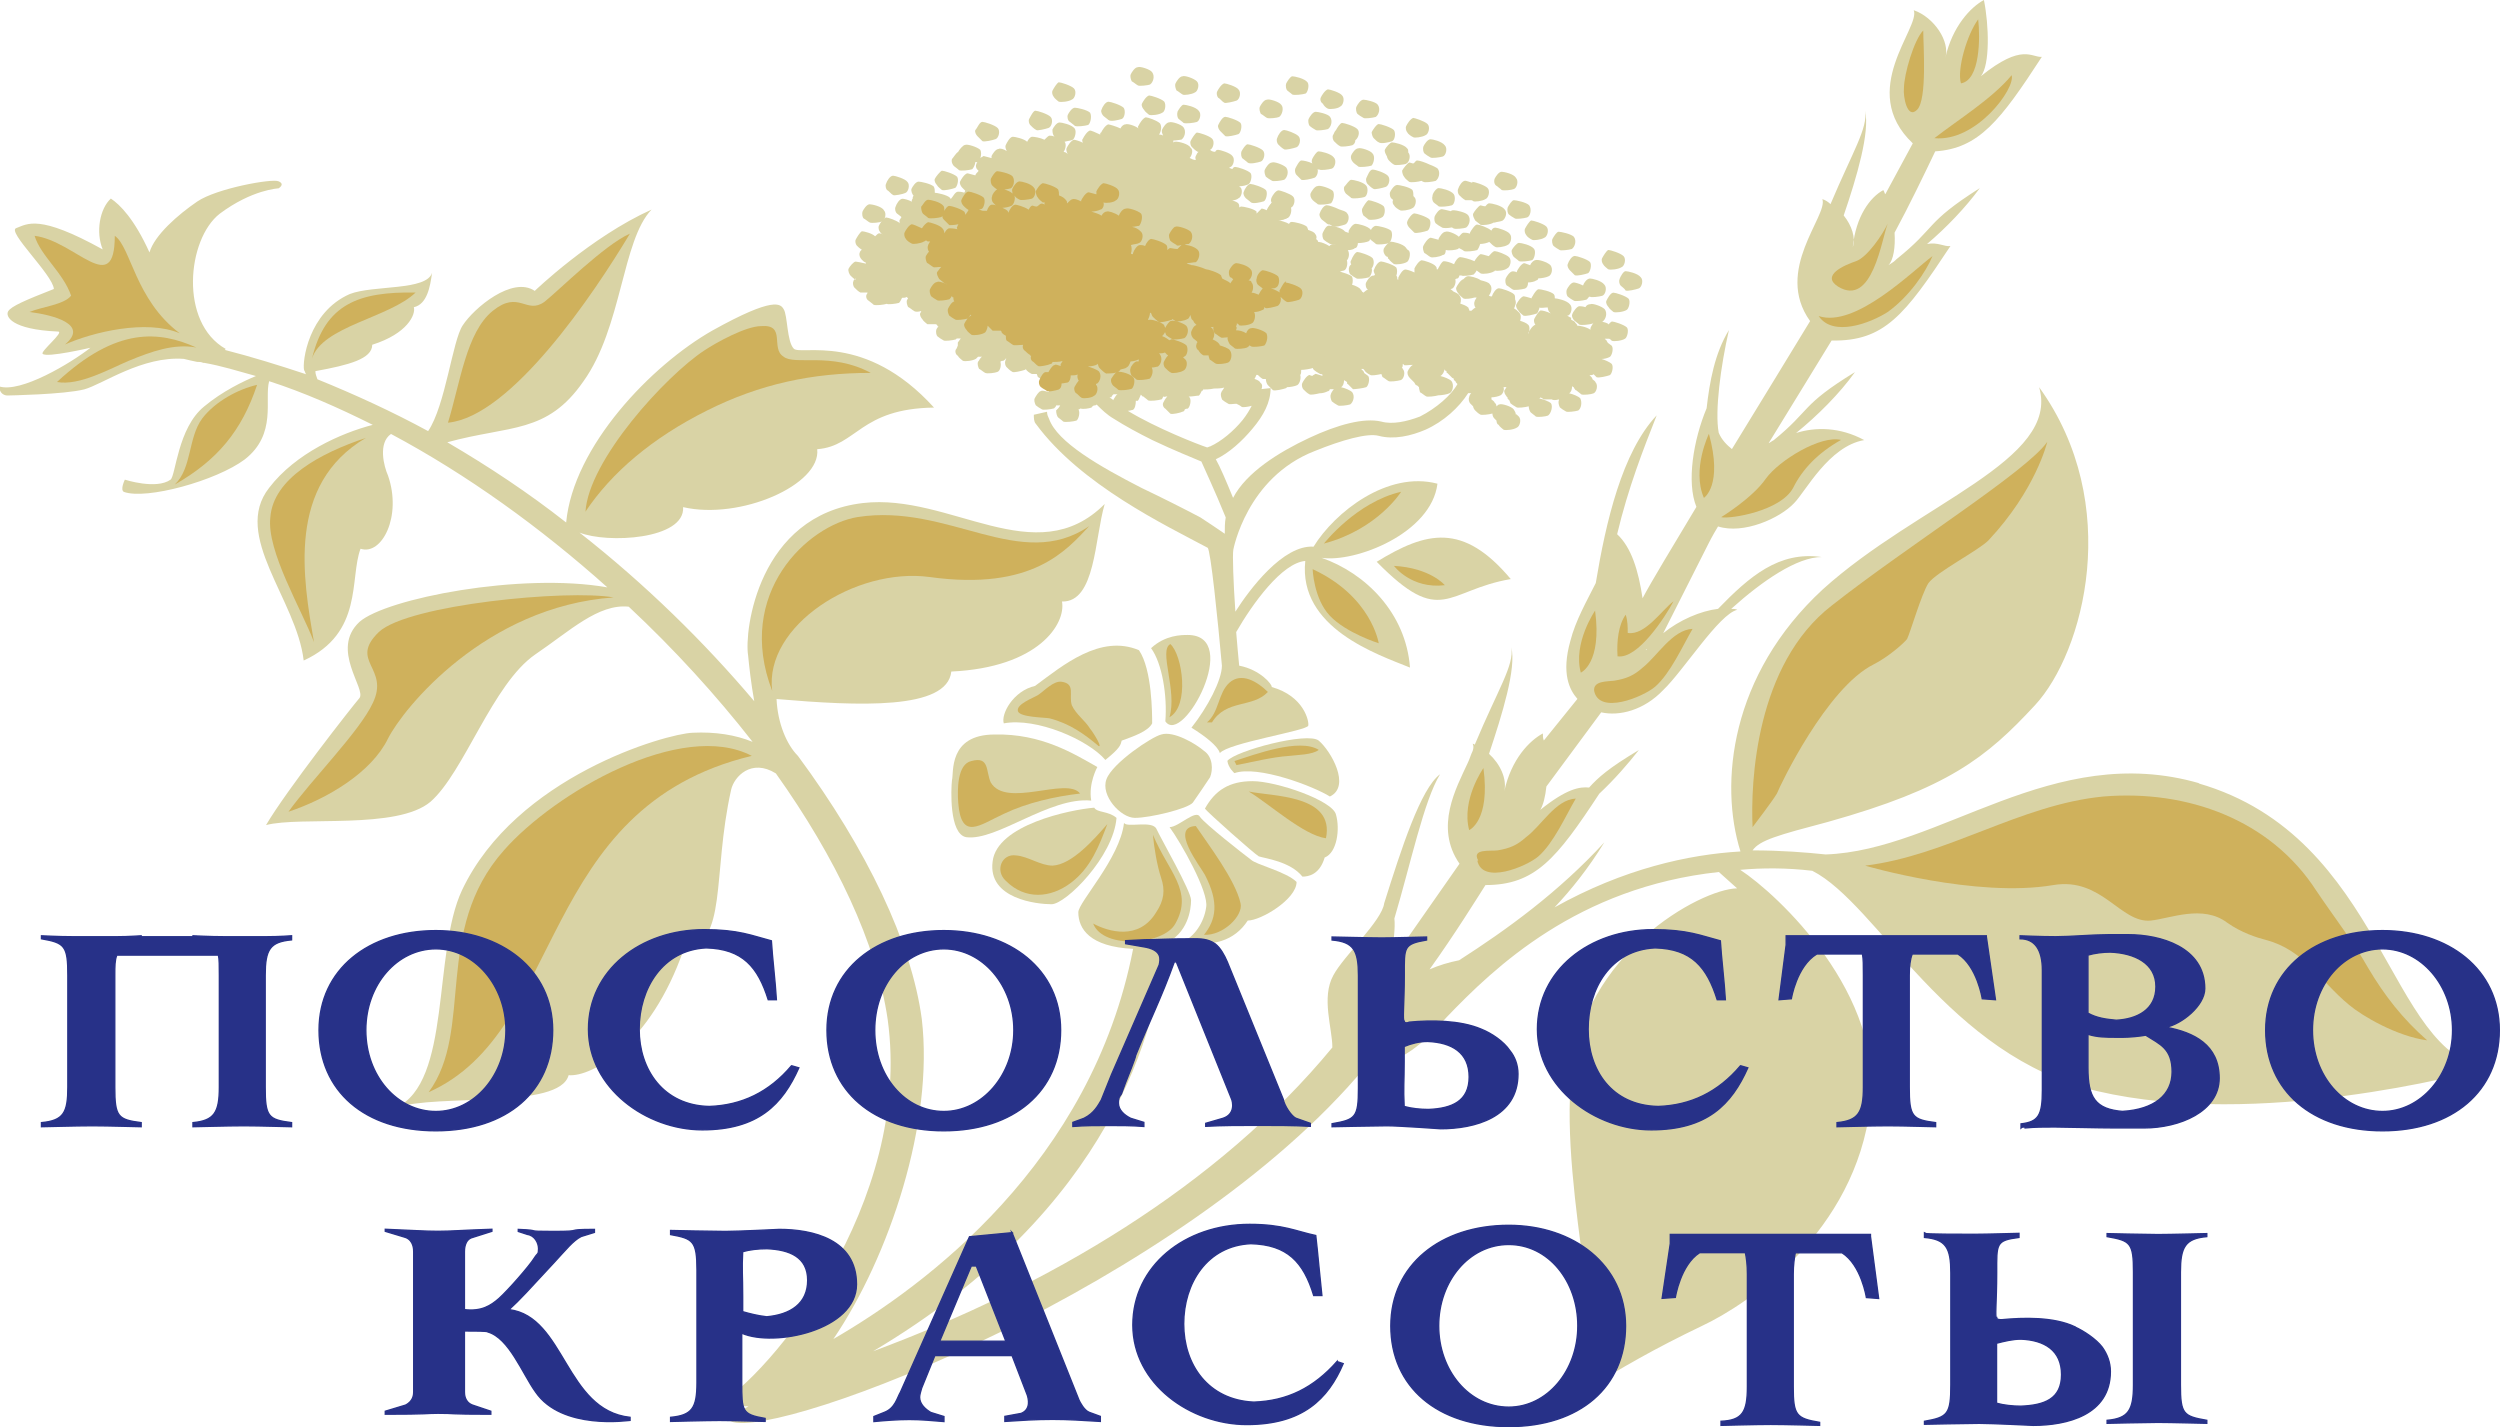 <?xml version="1.0" encoding="UTF-8"?>
<svg id="_Слой_1" xmlns="http://www.w3.org/2000/svg" version="1.1" xmlns:xlink="http://www.w3.org/1999/xlink" viewBox="0 0 1838.3 1049.4">
  <!-- Generator: Adobe Illustrator 29.3.1, SVG Export Plug-In . SVG Version: 2.1.0 Build 151)  -->
  <defs>
    <style>
      .st0 {
        fill: none;
        stroke: #273188;
        stroke-miterlimit: 10;
        stroke-width: 1px;
      }

      .st1 {
        fill: #cfb15c;
      }

      .st1, .st2, .st3 {
        fill-rule: evenodd;
      }

      .st2 {
        fill: #d9d3a5;
      }

      .st3 {
        fill: #273188;
      }
    </style>
  </defs>
  <g id="_РЎР_xBB_РѕР_x2116__x5F_1" data-name="РЎР_xBB_РѕР_x2116__x5F_1">
    <path class="st2" d="M1211,477.4h0l-.7.7h0v-.7h.7ZM1617.4,576c-108.3-31.4-190.5,49.3-274.9,52.3-14.2-1.5-32.9-3-53.8-3,5.2-7.5,18.7-11.2,55.3-20.9,88.2-24.7,116.5-47.1,152.4-85.9,35.9-38.8,65-147.9,3-233.8,15.7,53.8-88.9,85.2-159.1,148.7-68,62.8-76.2,142.7-60.5,192.7-38.1,2.2-85.9,12.7-136.7,41.1,12-12.7,24.7-28.4,36.6-47.8-33.6,36.6-71.7,64.2-106.8,86.7-7.5,1.5-14.9,3.7-21.7,6.7,18.7-26.1,34.4-51.5,41.1-62,36.6,0,52.3-19.4,83.7-67.2,11.2-10.5,20.9-21.7,29.1-32.1-22.4,13.4-29.9,20.2-36.6,27.6-6.7-.7-16.4.7-35.9,16.4,2.2-3.7,3.7-9.7,4.5-17.2l40.3-54.5c13.4,3,31.4-1.5,45.6-16.4,14.9-14.2,41.1-56,54.5-59-1.5-.7-3-.7-4.5-.7,23.2-20.9,48.6-38.1,66.5-38.1-31.4-4.5-53,14.2-76.2,38.1-12.7,1.5-28.4,8.2-40.3,17.9l33.6-66.5s2.2-4.5,6.7-12c18.7,6,45.6-6,56-17.2,8.2-8.2,25.4-41.8,51.5-46.3-17.9-9.7-35.9-9.7-50.1-5.2,15.7-12.7,32.1-29.1,43.3-44.8-40.3,24.7-32.1,27.6-59.8,50.1-1.5.7-2.2,1.5-3.7,2.2,14.2-23.2,29.9-48.6,46.3-75.5,38.8.7,53.8-18.7,87.4-69.5-4.5.7-9-3-17.2-1.5,14.2-12,28.4-26.9,38.8-41.1-41.1,26.1-31.4,28.4-61.3,52.3l-.7.7c-1.5,1.5-3,2.2-5.2,3.7,3.7-3.7,5.2-13.4,4.5-23.9,10.5-19.4,21.7-42.6,29.9-59.8,32.1-2.2,47.8-22.4,78.4-69.5-7.5.7-14.2-10.5-44.8,14.2,6.7-8.2,6-37.4,2.2-56h0c-9.7,5.2-23.2,19.4-28.4,42.6,3.7-12-8.2-29.9-23.2-35.1,5.2,12.7-41.8,59-.7,97.9l-20.2,37.4c-.7-.7-.7-2.2-1.5-3-9.7,5.2-20.2,19.4-22.4,41.8,2.2-6.7-.7-15.7-6.7-23.2,9.7-28.4,19.4-61.3,15.7-77,2.2,12.7-9,29.9-25.4,68.7-1.5-1.5-3.7-3-6-3.7,4.5,12-35.9,52.3-9,89.7-14.9,24.7-36.6,59.8-57.5,94.1-3.7-3-7.5-6.7-9.7-12-3-15.7,1.5-49.3,7.5-75.5-10.5,17.2-14.2,38.1-16.4,57.5-9.7,23.2-14.9,54.5-7.5,72.5-17.9,29.9-32.9,54.5-39.6,67.2-3-20.2-8.2-37.4-18.7-47.1,8.2-34.4,19.4-62.8,29.1-87.4-25.4,26.9-37.4,78.4-44.8,123.3-6.7,13.4-14.9,27.6-18.7,42.6-6.7,23.9-.7,35.9,5.2,42.6l-24.7,30.6c-.7-1.5-.7-3.7-.7-5.2-9.7,5.2-23.2,18.7-28.4,42.6,2.2-9-3-20.2-11.2-27.6,9.7-29.1,20.2-62.8,16.4-78.4,2.2,13.4-9.7,30.6-26.9,71.7,0,0-.7-.7-1.5-.7.7,1.5.7,3,0,5.2-1.5,3-2.2,6-3.7,9-8.2,17.9-24.7,47.1-6,74l-50.1,71.7c1.5-14.9,3-24.7,2.2-31.4,12-40.3,21.7-86.7,33.6-106.1-14.2,10.5-28.4,54.5-41.1,94.9h0c-1.5,12.7-29.9,38.8-37.4,53-9,16.4-.7,38.8-.7,53-84.4,102.4-209.2,175.6-337.7,223.4,176.3-104.6,209.2-239.1,214.4-299.6,17.2-7.5,19.4-25.4,19.4-32.1s-22.4-45.6-25.4-52.3-21.7-.7-23.9-4.5c-3,26.1-33.6,58.3-33.6,65.7,0,12,8.2,25.4,40.3,26.9-30.6,157.6-153.2,248-220.4,286.9,41.1-60.5,74-159.1,65-235.3-7.5-56-40.3-124.8-91.1-193.5h0c-8.2-8.2-14.9-23.9-15.7-41.8,60.5,5.2,125.5,8.2,128.5-20.2,64.2-3,84.4-35.1,81.4-51.5,24.7.7,23.9-46.3,31.4-71.7-50.8,50.8-113.6-8.2-177.8-.7-77,9-87.4,94.1-84.4,112.1.7,7.5,2.2,20.9,4.5,33.6-36.6-43.3-79.9-85.9-128.5-124,20.2,8.2,77.7,5.2,76.2-18.7,41.8,9.7,101.6-16.4,98.6-42.6,29.1-2.2,31.4-29.9,85.9-30.6-50.8-56-97.9-38.1-103.1-43.3s-4.5-24.7-7.5-29.1c-2.2-3.7-6.7-9.7-52.3,15.7-44.8,25.4-102.4,85.2-107.6,141.2-27.6-21.7-56.8-41.1-87.4-59,46.3-12.7,73.2-6,100.1-44.8,28.4-39.6,28.4-103.8,50.1-126.3-44.8,20.2-85.9,59.8-85.9,59.8-16.4-11.2-44.8,12.7-53,25.4-7.5,11.2-12.7,59-25.4,77.7-26.1-14.2-53.8-26.9-81.4-38.1-.7-2.2-1.5-3.7-1.5-6,24.7-4.5,41.8-9,41.8-19.4,26.1-8.2,32.1-22.4,30.6-27.6,9.7-2.2,12-14.9,13.4-25.4-3.7,13.4-43.3,9-60.5,15.7-30.6,13.4-35.1,50.1-33.6,56,.7.7.7,2.2,1.5,3-20.2-6.7-39.6-12.7-59.8-17.9l.7-.7c-34.4-19.4-28.4-80.7-4.5-99.4,23.9-17.9,43.3-18.7,43.3-18.7,0,0,5.2-3,0-5.2-4.5-2.2-45.6,5.2-59.8,14.9s-31.4,24.7-35.1,37.4c-11.2-24.7-21.7-35.1-28.4-39.6-8.2,7.5-11.2,24.7-6,37.4-47.1-26.1-55.3-18.7-63.5-15.7-7.5,2.2,26.9,34.4,27.6,44.8-20.9,8.2-31.4,12.7-33.6,16.4s2.2,13.4,36.6,14.9c5.2,0-13.4,14.9-11.2,16.4,3,3,35.1-4.5,35.1-4.5-14.2,11.2-51.5,33.6-67.2,28.4.7,7.5,6.7,6.7,6.7,6.7,0,0,41.1-.7,56-4.5,13.4-3.7,42.6-24.7,73.2-22.4,3,.7,6,1.5,9.7,2.2,1.5,0,3,0,4.5.7h.7c12.7,2.2,24.7,6,38.1,9.7-9,3.7-24.7,11.2-38.1,22.4-19.4,15.7-20.9,50.8-24.7,53.8-10.5,7.5-33.6,0-33.6,0,0,0-3.7,7.5-.7,9,16.4,6,68-8.2,88.9-23.9,23.9-18.7,14.2-44.1,17.9-57.5,25.4,8.2,50.8,19.4,76.2,32.1-23.2,6-56.8,20.9-76.2,46.3-27.6,35.1,20.2,82.2,25.4,127,44.1-20.2,33.6-60.5,41.8-82.2,15.7,5.2,30.6-23.9,20.2-53.8-3-6.7-7.5-23.9,2.2-30.6,56,29.9,109.8,68.7,159.1,112.8-63.5-11.2-162.9,8.2-182.3,25.4-21.7,20.2,5.2,49.3,0,56-5.2,6-53.8,68-68.7,93.4,25.4-6.7,96.4,3.7,121-17.2,24.7-21.7,45.6-86.7,77-108.3,25.4-17.2,46.3-37.4,68.7-35.1,33.6,31.4,64.2,65,91.1,99.4-12.7-5.2-27.6-7.5-44.1-6.7-19.4.7-130,32.1-169.6,115.8-21.7,46.3-7.5,141.2-48.6,159.9,30.6-10.5,120.3,1.5,127-23.9,17.2,1.5,60.5-23.2,84.4-91.9,32.9-5.2,20.9-54.5,35.1-118,2.2-9.7,14.9-23.2,32.9-12,44.1,62,74,124.8,82.2,180.8,18.7,136-87.4,262.2-125.5,283.9l23.2.7c-9,5.2-20.2,7.5-12.7,11.2,35.9,13.4,332.5-100.1,466.2-260.7,26.1-1.5,44.1-18.7,59.8-36.6,35.1-36.6,96.4-95.6,200.2-106.8l13.4,12c-27.6.7-113.6,48.6-121.8,136.7-9,88.9,31.4,219.6,7.5,233.8,30.6-18.7,53.8-32.1,88.2-48.6,35.1-16.4,112.8-69.5,124-161.4,11.2-82.2-68-156.1-95.6-174.1,16.4-1.5,34.4-1.5,53,.7,48.6,24.7,99.4,136.7,209.9,162.1,118.8,27.6,269.7-12.7,286.9-17.2h0c-74-9-75.5-169.6-212.9-209.2Z"/>
    <path class="st2" d="M1012.3,413.1c47.8,48.6,50.8,20.9,98.6,12.7-35.1-41.8-62-35.1-98.6-12.7Z"/>
    <path class="st2" d="M873.3,466.9c-4.5,0-16.4,0-26.9,9.7,8.2,11.2,12,35.1,10.5,53.8,12.7,18.7,56.8-63.5,16.4-63.5Z"/>
    <path class="st2" d="M761.3,504.3c-16.4,3.7-25.4,20.9-23.2,27.6,23.9-4.5,62,12,74.7,26.9,11.2-9,11.2-11.2,12-14.2,8.2-3,19.4-6.7,22.4-12.7,0-6.7,0-39.6-9.7-53.8-28.4-12-56,11.2-76.2,26.1Z"/>
    <path class="st2" d="M700,573.8c-.7,6-2.2,39.6,10.5,41.8,22.4,3,61.3-29.9,91.9-26.9-2.2-12.7,4.5-24.7,4.5-24.7-17.2-9.7-41.1-24.7-75.5-23.9-34.4,0-29.9,28.4-31.4,33.6Z"/>
    <path class="st2" d="M773.2,664.9c10.5,0,45.6-35.1,47.8-63.5-6-5.2-14.2-3.7-16.4-7.5-17.9,1.5-71.7,12.7-74.7,39.6-3.7,27.6,32.9,31.4,43.3,31.4Z"/>
    <path class="st2" d="M870.4,691.8c20.9,5.2,37.4,0,47.1-14.9,9.7,0,35.9-15.7,35.9-28.4-7.5-7.5-29.9-12.7-33.6-16.4-6-4.5-33.6-26.1-37.4-31.4-3-6-15.7,7.5-22.4,7.5,8.2,11.2,29.1,47.8,26.9,59-1.5,11.2-9,21.7-16.4,24.7Z"/>
    <path class="st2" d="M974.2,630.5c9-3.7,11.2-20.9,8.2-31.4-2.2-10.5-44.1-24.7-61.3-24.7s-27.6,6.7-35.1,20.2c2.2,3,35.9,32.9,39.6,35.1,4.5,1.5,23.2,3.7,32.1,14.9,4.5,0,12.7-1.5,16.4-14.2Z"/>
    <path class="st2" d="M969.7,544.6c-8.2-6.7-61.3,7.5-67.2,14.9.7,5.2,5.2,9,5.2,9,17.2-6,58.3,9.7,70.2,17.2,15.7-7.5.7-33.6-8.2-41.1Z"/>
    <path class="st2" d="M834.5,601.4c11.2,0,38.8-6.7,42.6-11.2,3.7-5.2,9.7-14.2,12.7-18.7,2.2-5.2,2.2-14.9-4.5-19.4-6-5.2-22.4-14.9-31.4-12-6.7,1.5-35.9,20.9-40.3,32.9-4.5,12,10.5,28.4,20.9,28.4Z"/>
    <path class="st2" d="M969,150.2c1.5.7,7.5,0,9.7-.7,1.5-1.5,3-6,1.5-9-2.2-2.2-9.7-4.5-11.2-3.7-2.2,0-4.5,3.7-5.2,5.2s0,3.7,1.5,5.2,3,2.2,3.7,3Z"/>
    <path class="st2" d="M1003.3,144.9c2.2-.7,3-6,1.5-8.2-2.2-3-9.7-4.5-11.2-4.5s-3.7,3.7-5.2,5.2c-.7,2.2.7,4.5,1.5,5.2s3,2.2,3.7,3c1.5.7,7.5,0,9.7-.7Z"/>
    <path class="st2" d="M1006.3,161.4c1.5.7,7.5,0,9.7-1.5,2.2-.7,3-6,1.5-8.2-2.2-2.2-9.7-4.5-11.2-4.5-1.5.7-3.7,4.5-4.5,6s0,3.7.7,5.2c.7.7,3,2.2,3.7,3Z"/>
    <path class="st2" d="M952.5,124c-.7,1.5,0,3.7.7,4.5l3.7,3.7c1.5.7,7.5-.7,9.7-1.5,1.5-.7,3-3.7,2.2-6.7,0,.7.7.7,1.5.7.7.7,6.7,0,9-.7s3.7-6,1.5-8.2c-2.2-3-9.7-4.5-11.2-4.5s-3.7,3.7-4.5,5.2-.7,3,0,3.7c-3-1.5-6.7-2.2-8.2-2.2s-3.7,4.5-4.5,6Z"/>
    <path class="st2" d="M992.9,201.7c.7.7,3,2.2,4.5,3,.7.7,6.7,0,9-.7,1.5-.7,3-4.5,2.2-6.7,1.5-1.5,2.2-5.2.7-7.5-2.2-2.2-9.7-4.5-11.2-4.5s-3.7,3.7-4.5,6c-.7.7-.7,2.2,0,3-.7.7-1.5,1.5-1.5,2.2-.7,1.5,0,4.5.7,5.2Z"/>
    <path class="st2" d="M1017.5,183c-.7,2.2.7,4.5,1.5,5.2,0,0,.7.7,1.5.7,0,.7,0,1.5.7,1.5.7,1.5,3,3,3.7,3.7,1.5.7,7.5,0,9.7-1.5,1.5-.7,3-6,1.5-8.2-.7-.7-1.5-.7-1.5-1.5-.7,0-.7-.7-.7-.7-2.2-3-9.7-4.5-11.2-4.5s-4.5,3.7-5.2,5.2Z"/>
    <path class="st2" d="M975.7,164.4c.7.7,1.5.7,2.2.7.7.7,1.5.7,2.2,1.5s6.7-.7,9-1.5,3.7-6,1.5-8.2c-.7-1.5-3.7-2.2-6-3-3-1.5-7.5-3-9-3-2.2,0-4.5,3.7-5.2,6-.7,1.5.7,3.7,1.5,4.5s3,2.2,3.7,3Z"/>
    <path class="st2" d="M1049.7,169.6c1.5-.7,3-6,1.5-8.2-2.2-2.2-9.7-4.5-11.2-4.5s-4.5,3.7-5.2,6c-.7,1.5.7,3.7,1.5,4.5l3.7,3.7c1.5.7,7.5-.7,9.7-1.5Z"/>
    <path class="st2" d="M1053.4,144.2c-.7,1.5,0,3.7.7,4.5s3,2.2,3.7,3c1.5.7,7.5,0,9.7-.7s3-6,1.5-8.2c-2.2-3-9.7-4.5-11.2-4.5s-4.5,3.7-4.5,6Z"/>
    <path class="st2" d="M1067.6,167.3c.7,0,.7.7,1.5.7.7.7,7.5,0,9-.7,2.2-1.5,3.7-6,1.5-9-1.5-2.2-9-3.7-10.5-3.7s-1.5,0-2.2.7c-3-.7-6-1.5-6.7-1.5-2.2,0-4.5,3.7-5.2,5.2-.7,2.2,0,4.5.7,5.2s3,2.2,4.5,3c.7.7,4.5.7,7.5,0Z"/>
    <path class="st2" d="M1077.3,147.2h4.5q.7,0,1.5.7c.7.7,6.7,0,9-1.5,2.2-.7,3.7-6,1.5-8.2s-9.7-4.5-11.2-4.5v.7c-2.2-.7-4.5-1.5-5.2-1.5-2.2,0-4.5,3.7-5.2,6-.7,1.5,0,3.7.7,4.5s3,3,4.5,3.7Z"/>
    <path class="st2" d="M1092.2,151.7c-1.5,0-3-.7-3.7-.7-1.5.7-4.5,4.5-5.2,6s.7,3.7,1.5,5.2c.7.7,3,2.2,3.7,3,1.5.7,7.5,0,9.7-1.5h.7c2.2-.7,4.5-.7,6-1.5,2.2-1.5,3.7-6,1.5-8.2-2.2-3-9.7-4.5-11.2-4.5s-2.2,1.5-3,2.2Z"/>
    <path class="st2" d="M1051.9,189c.7.7,6.7,0,9-1.5,1.5,0,2.2-1.5,2.2-3.7,2.2.7,7.5,0,9-.7l.7-.7c1.5.7,3,1.5,3.7,2.2,1.5.7,7.5,0,9.7-.7.7-.7,1.5-2.2,2.2-4.5,2.2,0,5.2-.7,6.7-1.5,1.5,1.5,3,3,4.5,3.7.7.7,6.7,0,9-1.5,2.2-.7,3.7-6,1.5-8.2-1.5-2.2-9-4.5-10.5-4.5s-2.2.7-3,2.2c-2.2-2.2-9-4.5-10.5-4.5s-4.5,4.5-5.2,6v.7c-2.2-.7-3.7-.7-4.5-.7-1.5,0-2.2,1.5-3.7,3-2.2-2.2-8.2-4.5-9.7-3.7-2.2,0-4.5,3.7-5.2,5.2v.7c-3-.7-5.2-1.5-6-1.5-2.2.7-4.5,4.5-5.2,6s0,3.7.7,5.2c1.5.7,3,2.2,4.5,3Z"/>
    <path class="st2" d="M1108.7,152.4c-.7,2.2,0,4.5.7,5.2s3,2.2,4.5,3c.7.7,6.7,0,9-.7s3.7-6,1.5-9c-2.2-2.2-9.7-3.7-11.2-3.7s-3.7,3.7-4.5,5.2Z"/>
    <path class="st2" d="M1121.4,168.1c-.7,1.5,0,3.7.7,4.5.7,1.5,3,3,4.5,3.7.7.7,6.7,0,9-1.5,2.2-.7,3.7-6,1.5-8.2s-9.7-4.5-11.2-4.5c-1.5.7-3.7,4.5-4.5,6Z"/>
    <path class="st2" d="M1116.9,192c1.5.7,7.5,0,9.7-.7,1.5-.7,3-6,1.5-8.2-2.2-3-9.7-4.5-11.2-4.5s-4.5,3.7-5.2,5.2.7,4.5,1.5,5.2,3,2.2,3.7,3Z"/>
    <path class="st2" d="M1152.8,194.2c-.7,1.5.7,3.7,1.5,4.5l3.7,3.7c1.5.7,7.5-.7,9.7-1.5,1.5-.7,3-6,1.5-8.2-2.2-2.2-9.7-4.5-11.2-4.5-2.2,0-4.5,3.7-5.2,6Z"/>
    <path class="st2" d="M1164,209.9c-3-1.5-6-2.2-6.7-2.2-2.2,0-4.5,3.7-5.2,5.2-.7,2.2,0,4.5.7,5.2s3,2.2,4.5,3c.7.7,6.7,0,9-.7.7,0,1.5-1.5,2.2-2.2h.7c.7.7,6.7,0,9-.7s3.7-6,1.5-8.2c-2.2-3-9-4.5-10.5-4.5-2.2,0-4.5,3-5.2,5.2Z"/>
    <path class="st2" d="M1182.6,198c1.5.7,7.5,0,9.7-1.5,2.2-.7,3.7-6,1.5-8.2s-9.7-4.5-11.2-4.5c-1.5.7-3.7,4.5-4.5,6s0,3.7.7,4.5c.7,1.5,3,3,3.7,3.7Z"/>
    <path class="st2" d="M1190.9,205.4c-.7,1.5,0,3.7.7,4.5s3,2.2,3.7,3.7c1.5.7,7.5-.7,9.7-1.5s3.7-6,1.5-8.2c-2.2-3-9.7-4.5-11.2-4.5s-3.7,3.7-4.5,6Z"/>
    <path class="st2" d="M1186.4,215.2c-2.2,0-4.5,4.5-5.2,6s.7,3.7,1.5,4.5c.7,1.5,3,3,3.7,3.7,1.5.7,7.5,0,9.7-1.5,1.5-.7,3-6,1.5-8.2-2.2-2.2-9.7-4.5-11.2-4.5Z"/>
    <path class="st2" d="M1146.8,183.8c.7.7,6.7,0,9-.7,2.2-1.5,3.7-6,1.5-9-2.2-2.2-9.7-3.7-11.2-3.7s-3.7,3.7-4.5,5.2,0,4.5.7,5.2,3,2.2,4.5,3Z"/>
    <path class="st2" d="M1125.1,195c-2.2-.7-3.7-1.5-4.5-1.5-2.2.7-4.5,4.5-5.2,6v.7c-1.5-.7-3-.7-3-.7-2.2,0-4.5,3.7-5.2,5.2-.7,2.2,0,4.5.7,5.2,1.5.7,3,2.2,4.5,3,.7.7,6.7,0,9-.7,1.5-.7,2.2-2.2,2.2-4.5,2.2,0,5.2-.7,6-1.5.7,0,1.5-.7,1.5-1.5,2.2,0,6-.7,7.5-1.5,2.2-.7,3.7-5.2,1.5-8.2-2.2-2.2-9-4.5-11.2-3.7-.7,0-3,1.5-3.7,3.7Z"/>
    <path class="st2" d="M895.8,91.9c-.7,1.5.7,3.7,1.5,4.5l3.7,3.7c1.5.7,7.5-.7,9.7-1.5,1.5-.7,3-6,1.5-8.2-2.2-2.2-9.7-4.5-11.2-4.5-2.2,0-4.5,4.5-5.2,6Z"/>
    <path class="st2" d="M913.7,116.5c.7.7,3,2.2,3.7,3,1.5,1.5,7.5,0,9.7-.7s3.7-6,1.5-8.2-9.7-4.5-11.2-4.5-3.7,3.7-4.5,5.2c-.7,2.2,0,4.5.7,5.2Z"/>
    <path class="st2" d="M939.1,101.6c-.7,1.5,0,3.7.7,4.5s3,3,4.5,3.7c.7.7,6.7-.7,9-1.5s3.7-6,1.5-8.2-9-4.5-10.5-4.5c-2.2,0-4.5,3.7-5.2,6Z"/>
    <path class="st2" d="M869.6,69.5c.7.7,6.7,0,9-1.5,2.2-.7,3.7-6,1.5-8.2s-9-4.5-10.5-3.7c-2.2,0-4.5,3.7-5.2,5.2s0,3.7.7,5.2c1.5.7,3,2.2,4.5,3Z"/>
    <path class="st2" d="M836.7,62.8c.7.7,7.5,0,9-.7,2.2-1.5,3.7-6,1.5-9-1.5-2.2-9-4.5-10.5-3.7-2.2,0-4.5,3.7-5.2,5.2s0,3.7.7,5.2c1.5.7,3,2.2,4.5,3Z"/>
    <path class="st2" d="M1104.2,139.7c1.5.7,7.5,0,9-.7,2.2-.7,3.7-6,1.5-8.2-1.5-3-9-4.5-10.5-4.5-2.2,0-4.5,3.7-5.2,5.2-.7,2.2,0,4.5,1.5,5.2.7.7,3,2.2,3.7,3Z"/>
    <path class="st2" d="M865.9,82.2c-.7,2.2,0,4.5.7,5.2s3,2.2,3.7,3c1.5.7,7.5,0,9.7-.7s3.7-6,1.5-8.2c-2.2-3-9.7-4.5-11.2-4.5s-3.7,3.7-4.5,5.2Z"/>
    <path class="st2" d="M656.7,143.4c.7.7,7.5-.7,9-1.5,2.2-.7,3.7-6,1.5-8.2-1.5-2.2-9-4.5-10.5-4.5-2.2,0-4.5,3.7-5.2,6-.7,1.5,0,3.7.7,4.5,1.5.7,3,3,4.5,3.7Z"/>
    <path class="st2" d="M639.5,163.6c1.5.7,7.5,0,9-.7,2.2-.7,3.7-6,1.5-8.2-1.5-3-9-4.5-10.5-4.5-2.2,0-4.5,3.7-5.2,5.2-.7,2.2,0,4.5.7,5.2,1.5.7,3,2.2,4.5,3Z"/>
    <path class="st2" d="M722.4,103.8c1.5.7,7.5-.7,9.7-1.5s3.7-6,1.5-8.2-9.7-4.5-11.2-4.5c-2.2,0-3.7,4.5-5.2,6-.7,1.5.7,3.7,1.5,4.5l3.7,3.7Z"/>
    <path class="st2" d="M692.6,139.7c1.5.7,7.5-.7,9.7-1.5,1.5-.7,3-6,1.5-8.2-2.2-2.2-9.7-4.5-11.2-4.5-1.5.7-4.5,4.5-5.2,6s.7,3.7,1.5,4.5c.7,1.5,3,3,3.7,3.7Z"/>
    <path class="st2" d="M1008.6,97.1c0,1.5.7,3.7,1.5,4.5s3,3,3.7,3c1.5,1.5,7.5,0,9.7-.7s3-6,1.5-8.2c-2.2-2.2-9.7-4.5-11.2-4.5s-4.5,4.5-5.2,6Z"/>
    <path class="st2" d="M1034,120.3c2.2-.7,3.7-6,1.5-8.2v-.7c0-.7,0-1.5-.7-2.2-2.2-3-9.7-4.5-11.2-4.5s-4.5,3.7-5.2,5.2.7,3.7,1.5,5.2c0,.7.7,2.2,1.5,3s2.2,2.2,3.7,3c.7.7,7.5,0,9-.7Z"/>
    <path class="st2" d="M1039.2,100.9c.7.7,6.7,0,9-1.5,2.2-.7,3.7-6,1.5-8.2s-9.7-4.5-10.5-4.5c-2.2.7-4.5,4.5-5.2,6s0,3.7.7,4.5c.7,1.5,3,3,4.5,3.7Z"/>
    <path class="st2" d="M1046.7,107.6c-.7,2.2,0,4.5.7,5.2s3,2.2,4.5,3c.7.7,6.7,0,9-.7s3.7-6,1.5-8.2c-2.2-3-9-4.5-10.5-4.5-2.2,0-4.5,3.7-5.2,5.2Z"/>
    <path class="st2" d="M1031,125.5c0,1.5.7,3.7,1.5,4.5.7,1.5,3,3,3.7,3.7,1.5.7,6.7,0,9-.7.7,0,.7.7,1.5.7.7.7,6.7,0,9-.7,2.2-1.5,3.7-6,1.5-9-.7-.7-3.7-2.2-6-3-3-1.5-7.5-3-9-3s-1.5,1.5-3,2.2c-.7,0-2.2-.7-3-.7-1.5.7-4.5,4.5-5.2,6Z"/>
    <path class="st2" d="M1002.6,86.7c.7.7,6.7,0,9-.7,2.2-1.5,3.7-6,1.5-9-1.5-2.2-9-3.7-10.5-3.7-2.2,0-4.5,3.7-5.2,5.2s0,4.5.7,5.2,3,2.2,4.5,3Z"/>
    <path class="st2" d="M993.6,114.3c-.7,1.5,0,3.7,1.5,5.2s3,2.2,3.7,3c1.5.7,7.5,0,9.7-.7,1.5-1.5,3-6.7.7-9-1.5-2.2-9-4.5-10.5-3.7-2.2,0-4.5,3.7-5.2,5.2Z"/>
    <path class="st2" d="M1020.5,129.2c-2.2-2.2-9-4.5-11.2-4.5s-3.7,4.5-4.5,6,0,3.7.7,4.5,3,3,4.5,3.7c.7.7,6.7-.7,9-1.5s3.7-6,1.5-8.2Z"/>
    <path class="st2" d="M1024.3,147.2c-.7,1.5,0,3,.7,3.7.7,1.5,3,3,4.5,3.7.7.7,6.7,0,9-1.5,2.2-.7,3.7-6,1.5-8.2l-.7-.7c0-1.5,0-3-.7-4.5-2.2-2.2-9.7-3.7-11.2-3.7-2.2,0-4.5,3.7-5.2,5.2s0,4.5,1.5,5.2l.7.7Z"/>
    <path class="st2" d="M986.9,90.4c-1.5,0-3.7,3.7-4.5,5.2-1.5,1.5-1.5,3-2.2,3.7-.7,1.5,0,3.7.7,4.5,1.5,1.5,3,3,4.5,3.7.7.7,6.7,0,9-.7,1.5-.7,2.2-2.2,2.2-3.7,2.2-1.5,3.7-6,1.5-8.2s-9.7-4.5-11.2-4.5Z"/>
    <path class="st2" d="M931.6,86.7c1.5.7,7.5,0,9-.7,2.2-1.5,3.7-6.7,1.5-9-1.5-2.2-9-4.5-10.5-3.7-2.2,0-4.5,3.7-5.2,5.2s0,3.7.7,5.2c1.5.7,3,2.2,4.5,3Z"/>
    <path class="st2" d="M839.7,76.2c-.7,1.5.7,3.7,1.5,4.5.7,1.5,3,3,3.7,3.7,1.5.7,7.5,0,9.7-1.5,2.2-.7,3-6,1.5-8.2-2.2-2.2-9.7-4.5-11.2-4.5-2.2.7-4.5,4.5-5.2,6Z"/>
    <path class="st2" d="M944.3,132.2c2.2-1.5,3.7-6,1.5-9-2.2-2.2-9-4.5-10.5-3.7-2.2,0-4.5,3.7-5.2,5.2s0,3.7.7,5.2c.7.7,3,2.2,4.5,3,.7.7,6.7,0,9-.7Z"/>
    <path class="st2" d="M919.7,135.2c-2.2,0-4.5,3.7-5.2,6-.7,1.5.7,3.7,1.5,4.5s3,2.2,3.7,3c1.5,1.5,7.5,0,9.7-.7,1.5-.7,3-6,1.5-8.2-2.2-2.2-9.7-4.5-11.2-4.5Z"/>
    <path class="st2" d="M976.4,79.9c1.5.7,7.5,0,9-1.5,2.2-.7,3.7-6,1.5-8.2-1.5-2.2-9-4.5-10.5-4.5-2.2.7-4.5,4.5-5.2,6s0,3.7,1.5,4.5c.7,1.5,2.2,3,3.7,3.7Z"/>
    <path class="st2" d="M967.5,95.6c.7.7,6.7,0,9-.7,2.2-1.5,3.7-6,1.5-9-1.5-2.2-9-3.7-10.5-3.7-2.2,0-4.5,3.7-5.2,5.2s0,4.5.7,5.2,3,2.2,4.5,3Z"/>
    <path class="st2" d="M950.3,69.5c1.5.7,7.5,0,9.7-.7,1.5-.7,3-6,1.5-8.2-2.2-3-9.7-4.5-11.2-4.5s-3.7,3.7-4.5,5.2c-.7,2.2,0,4.5.7,5.2s3,2.2,3.7,3Z"/>
    <path class="st2" d="M900.2,75.5c.7.7,6.7-.7,9-1.5s3.7-6,1.5-8.2c-1.5-2.2-9-4.5-10.5-4.5-2.2.7-4.5,4.5-5.2,6s0,3.7.7,4.5c1.5.7,3,3,4.5,3.7Z"/>
    <path class="st2" d="M785.2,84.4c-.7,1.5,0,4.5,1.5,5.2.7.7,3,2.2,3.7,3,1.5.7,7.5,0,9.7-.7,1.5-.7,3-6,1.5-9-2.2-2.2-9.7-3.7-11.2-3.7-2.2,0-4.5,3.7-5.2,5.2Z"/>
    <path class="st2" d="M815.1,88.2c1.5,1.5,7.5,0,9.7-.7s3-6,1.5-8.2c-2.2-2.2-9.7-4.5-11.2-4.5-2.2,0-4.5,3.7-5.2,6-.7,1.5.7,3.7,1.5,4.5s3,2.2,3.7,3Z"/>
    <path class="st2" d="M778.5,74.7c1.5.7,7.5,0,9.7-1.5,2.2-.7,3.7-6,1.5-8.2s-9.7-4.5-11.2-4.5c-1.5.7-3.7,4.5-4.5,6s0,3.7.7,4.5c.7,1.5,3,3,3.7,3.7Z"/>
    <path class="st2" d="M762,95.6c.7.7,6.7-.7,9-1.5s3.7-6,1.5-8.2-9.7-4.5-11.2-4.5-3.7,4.5-4.5,6,0,3.7.7,4.5,3,3,4.5,3.7Z"/>
    <path class="st2" d="M818.8,289.9h3c-1.5.7-2.2,3-3,3.7v.7c-.7-.7-2.2-1.5-3-2.2h1.5c0-.7.7-1.5,1.5-2.2ZM840.5,291.4h0c.7.7,3,2.2,3.7,3,1.5.7,7.5,0,9.7-.7.7,0,.7-.7,1.5-2.2.7.7,1.5,0,3,0-1.5,1.5-2.2,3-3,4.5s0,3.7,1.5,4.5l3.7,3.7c1.5.7,7.5-.7,9-1.5.7,0,1.5-.7,1.5-1.5.7-.7,1.5-.7,2.2-.7,1.5-.7,3-6,1.5-8.2l-.7-.7c3,0,6-.7,7.5-.7.7-.7,1.5-2.2,2.2-3.7h.7c0-.7.7-.7.7-1.5v.7c.7,0,4.5,0,7.5-.7,1.5,0,5.2,0,7.5-.7-.7,1.5-2.2,3-2.2,3.7-.7,1.5,0,3.7.7,5.2.7.7,3,2.2,4.5,3,.7.7,3.7,0,6,0,1.5.7,3,1.5,3.7,2.2s5.2,0,7.5-.7c-1.5,3-3.7,6.7-6.7,10.5-6.7,8.2-15.7,15.7-23.9,19.4-.7,0-1.5.7-2.2.7-6.7-2.2-37.4-14.2-58.3-26.9,1.5,0,3-.7,3.7-.7,1.5-.7,2.2-3.7,2.2-6.7h1.5c.7-.7,1.5-3,2.2-4.5h0l1.5,1.5ZM924.2,275.7h.7c.7.7,2.2,2.2,3.7,3h2.2c0,1.5.7,3.7,1.5,4.5l3.7,3.7c1.5.7,7.5-.7,9.7-1.5l.7-.7c2.2,0,6-.7,7.5-1.5s3-4.5,2.2-7.5c.7-.7.7-2.2.7-3.7,2.2,0,6.7-.7,9-1.5l1.5-1.5c0,.7,0,1.5.7,1.5,0,.7,1.5,1.5,2.2,2.2,0,.7.7.7.7,1.5.7,0,1.5.7,1.5,1.5v.7c-2.2-.7-4.5-1.5-5.2-1.5-.7.7-1.5.7-2.2,1.5-.7,0-2.2-.7-2.2-.7-2.2.7-4.5,4.5-5.2,6s0,3.7.7,4.5c1.5,1.5,3,3,4.5,3.7.7.7,4.5,0,7.5-.7,2.2,0,4.5-.7,6-1.5.7,0,1.5-.7,1.5-1.5h3c-.7.7-2.2,3-2.2,3.7-.7,1.5,0,3.7.7,5.2.7.7,3,2.2,4.5,3,.7.7,6.7,0,9-.7,2.2-1.5,3.7-6,1.5-9-1.5-1.5-5.2-3-8.2-3.7h0c1.5-.7,2.2-3,2.2-5.2.7.7,1.5.7,2.2,1.5,0,.7,0,1.5.7,1.5l3.7,3.7c1.5,0,7.5-.7,9.7-1.5,1.5-.7,3-6,1.5-8.2-.7-.7-2.2-1.5-3-2.2,0-.7-.7-1.5-.7-1.5l-1.5-1.5h1.5l.7.7c.7,1.5,3,3,4.5,3.7.7.7,5.2,0,8.2-.7,0,.7.7,1.5.7,2.2,1.5.7,3,2.2,4.5,3,.7.7,6.7,0,9-.7s3.7-6,1.5-8.2c0-.7-.7-.7-.7-.7.7-.7.7-2.2.7-3,.7,0,.7.7.7.7.7.7,3.7,0,6.7,0-1.5.7-3,3-3.7,4.5s0,3.7,1.5,5.2l3,3c.7.7.7,1.5,1.5,2.2.7,0,1.5.7,2.2,1.5,0,1.5.7,3,.7,3.7,1.5.7,3,2.2,4.5,3,.7.7,6.7,0,9-.7,2.2,0,6.7-.7,8.2-1.5,2.2-.7,3.7-6,1.5-9-1.5-1.5-5.2-3-8.2-3.7h0c1.5-.7,3-3,3-5.2,0,.7.7,1.5,1.5,1.5,0,.7,0,1.5.7,1.5l3.7,3.7h.7c0,.7.7,2.2,1.5,2.2,0,.7.7,1.5,1.5,2.2-4.5,8.2-15.7,17.9-27.6,23.9-9.7,3.7-20.2,6-28.4,3.7-12.7-3-32.1,2.2-53,12-22.4,10.5-46.3,25.4-56,44.1-5.2-12.7-9.7-23.2-12.7-28.4,9.7-4.5,19.4-13.4,26.9-22.4,8.2-9.7,13.4-19.4,13.4-29.9l-6.7.7c.7-1.5.7-3.7-.7-4.5-.7-1.5-2.2-2.2-4.5-3,.7-.7.7-1.5,1.5-3ZM629,204.7c-.7.7-1.5,1.5-1.5,2.2-.7,1.5,0,3.7.7,4.5,1.5,1.5,3,3,4.5,3.7h5.2s0,.7-.7,1.5c-.7,1.5,0,3.7,1.5,4.5.7.7,3,2.2,3.7,3,1.5.7,7.5,0,9.7-.7.7.7,6.7,0,9-.7.7-.7,1.5-2.2,2.2-3.7,1.5,0,2.2,0,3.7-.7v.7h.7c0,.7-.7,1.5-.7,1.5-.7,1.5,0,3.7.7,5.2,1.5.7,3,2.2,4.5,3,.7.7,3,.7,5.2,0q0,.7-.7,1.5c-.7,1.5.7,3.7,1.5,4.5.7,1.5,3,3,3.7,3.7h6c.7,0,1.5.7,1.5,1.5h.7c-.7.7-1.5,2.2-1.5,2.2-.7,2.2,0,4.5.7,5.2s3,2.2,4.5,3c.7.7,6.7,0,9-.7l.7-.7h3c-.7.7-1.5,2.2-2.2,3v2.2c-.7,1.5-.7,2.2-1.5,3-.7,1.5,0,3.7,1.5,4.5.7,1.5,3,3,3.7,3.7,1.5.7,7.5,0,9.7-1.5l1.5-1.5h3c-1.5.7-2.2,3-3,3.7-.7,1.5,0,3.7.7,5.2,1.5.7,3,2.2,4.5,3s7.5,0,9-.7c2.2-.7,3-5.2,2.2-7.5.7-.7,1.5-.7,2.2-.7.7-.7,1.5-.7,1.5-1.5h.7q-.7.7-.7,1.5c-.7,1.5,0,3.7.7,4.5s3,3,4.5,3.7c.7.7,6.7-.7,9-1.5,0,0,.7,0,.7-.7h0c.7,1.5,3,3,4.5,3.7h3.7c0,.7.7,1.5.7,2.2,1.5.7,3,2.2,4.5,3,0,0,.7.7,1.5.7h-.7c-.7,1.5.7,4.5,1.5,5.2l1.5,1.5v.7c-3-.7-5.2-1.5-6-.7-1.5,0-3.7,3.7-4.5,5.2s0,3.7.7,5.2c.7.7,3,2.2,4.5,3,.7.7,6.7,0,9-.7.7-.7,1.5-1.5,1.5-2.2h3c-.7,1.5-2.2,3-3,3.7,0,2.2.7,4.5,1.5,5.2s3,2.2,3.7,3c1.5.7,7.5,0,9.7-.7,1.5-.7,3-6,1.5-8.2q.7,0,1.5-.7c2.2.7,6,0,8.2-.7,0-.7.7-.7,1.5-1.5.7,0,1.5,0,2.2-.7,3.7,3.7,7.5,7.5,12.7,10.5,8.2,5.2,17.9,10.5,28.4,15.7,15.7,7.5,30.6,13.4,35.9,15.7,2.2,5.2,9.7,20.9,17.9,41.1-.7,3.7-.7,8.2-.7,12-5.2-3.7-11.2-7.5-17.9-12-12.7-6.7-27.6-14.2-43.3-21.7-30.6-15.7-62-33.6-68-50.8-.7-1.5-1.5-3-1.5-5.2l-9.7,2.2c0,2.2,0,5.2,1.5,6.7,32.9,44.8,95.6,74.7,126.3,91.1,2.2,1.5,7.5,53,10.5,86.7,0,10.5-10.5,30.6-22.4,45.6,9.7,6,19.4,13.4,20.9,18.7,6-7.5,64.2-16.4,65-20.2.7-3-3-21.7-26.9-28.4.7-1.5-8.2-12.7-23.9-15.7-.7-7.5-1.5-15.7-2.2-24.7,12-20.9,33.6-50.8,50.8-52.3-5.2,49.3,53,68.7,77,78.4-3-40.3-32.9-69.5-65-80.7,24.7,3.7,80.7-17.9,85.2-54.5-36.6-9.7-75.5,20.9-91.1,46.3-22.4-1.5-47.1,31.4-57.5,47.8-1.5-21.7-2.2-41.8-1.5-45.6,0,0,9.7-53,59.8-72.5,20.2-8.2,38.8-13.4,47.1-11.2,11.2,3,23.9,0,34.4-4.5,13.4-6,24.7-16.4,31.4-26.9h2.2c-.7.7-1.5,2.2-1.5,3-.7,1.5,0,3.7.7,4.5l2.2,2.2c0,.7.7,2.2,1.5,3s2.2,2.2,3.7,3c.7.7,6.7,0,9-.7,0,1.5.7,3,1.5,3.7l1.5,1.5c0,1.5.7,3,1.5,3,.7,1.5,3,3,3.7,3.7,1.5.7,7.5,0,9.7-1.5,2.2-.7,3.7-6,1.5-8.2s-1.5-1.5-2.2-1.5c0-1.5-.7-2.2-1.5-3.7-1.5-2.2-9-4.5-10.5-3.7-.7,0-1.5.7-2.2,1.5,0-1.5-.7-2.2-1.5-3,0-.7-1.5-1.5-2.2-2.2v-1.5c2.2,0,5.2-.7,6.7-1.5s3-3.7,2.2-6h2.2c-.7.7-.7,1.5-1.5,2.2-.7,1.5.7,3.7,1.5,4.5q0,.7.7.7c0,.7,0,1.5.7,1.5q0,.7.7.7c0,.7.7,1.5.7,2.2.7.7,3,2.2,4.5,3,.7.7,6.7,0,9-.7,0,1.5.7,3.7,1.5,4.5s3,2.2,3.7,3c1.5.7,7.5,0,9-.7,2.2-1.5,3.7-6.7,2.2-9-1.5-1.5-6-3-9-3.7h.7l.7-.7c.7.7,1.5.7,2.2,1.5h6c.7.7,3,.7,5.2,0v.7c-.7,1.5,0,3.7.7,5.2.7.7,3,2.2,4.5,3,.7.7,6.7,0,9-.7,2.2-1.5,3-6,1.5-9-1.5-1.5-5.2-3-8.2-3.7h0c1.5-.7,2.2-3,2.2-5.2.7.7,1.5.7,1.5,1.5.7.7.7,1.5,1.5,1.5.7.7,3,2.2,3.7,3,1.5.7,7.5,0,9-.7,2.2-.7,3.7-6,1.5-8.2,0-.7-1.5-1.5-2.2-2.2,0-.7-.7-1.5-.7-1.5l-1.5-1.5c1.5,0,2.2,0,3-.7l2.2,2.2c1.5.7,7.5-.7,9.7-1.5,1.5-.7,3-6,1.5-8.2-1.5-1.5-5.2-3-7.5-3.7,2.2,0,4.5-.7,6-1.5s3-6,1.5-8.2c-.7-.7-2.2-1.5-3-2.2,0-.7-.7-.7-.7-1.5l-1.5-1.5h3c.7,0,1.5.7,2.2,1.5,1.5.7,7.5,0,9.7-1.5,1.5-.7,3-6,1.5-8.2-2.2-2.2-9.7-4.5-11.2-4.5-.7.7-1.5.7-2.2,2.2-1.5-1.5-3.7-1.5-5.2-2.2h.7c2.2-1.5,3.7-6,1.5-9-2.2-2.2-9-4.5-10.5-3.7-1.5,0-3,.7-3.7,2.2-2.2-.7-3.7-.7-4.5-.7-1.5,0-4.5,3.7-5.2,6-.7,1.5.7,3.7,1.5,4.5s3,2.2,3.7,3c1.5.7,7.5,0,9.7-.7l.7-.7h0c-.7,1.5-2.2,3-2.2,4.5v.7c-3-2.2-8.2-3-9.7-3h0c0-.7-.7-1.5-1.5-2.2,0-.7-1.5-1.5-3-2.2v-1.5c-.7,0-1.5-.7-3-1.5h.7c2.2-.7,3.7-6,1.5-8.2-2.2-3-9.7-4.5-11.2-4.5h0c0-.7,0-2.2-.7-3-2.2-2.2-9.7-3.7-11.2-3.7s-3.7,3.7-4.5,5.2c-.7.7-.7,1.5-.7,1.5-2.2-.7-5.2-1.5-6-1.5-2.2.7-4.5,4.5-5.2,6s.7,3.7,1.5,4.5c.7,1.5,3,3,3.7,3.7,1.5.7,7.5-.7,9.7-1.5.7,0,1.5-2.2,2.2-4.5.7.7,3.7,0,6,0,0,1.5.7,3,1.5,3.7l.7.7h0c-3-1.5-6-2.2-7.5-2.2-1.5.7-3.7,4.5-4.5,6s0,3.7.7,4.5c-2.2.7-4.5,4.5-5.2,6v1.5-.7c.7-1.5,1.5-5.2,0-6.7s-3.7-2.2-6-3c.7-2.2.7-4.5-.7-6s-2.2-2.2-3.7-3c0-.7.7-1.5.7-2.2.7-1.5.7-3,0-4.5,0-1.5,0-3-.7-3.7-2.2-2.2-9.7-4.5-11.2-4.5-2.2,0-4.5,3.7-5.2,6h0c-.7,0-1.5,0-2.2-.7,1.5-1.5,3-6,.7-8.2-.7-1.5-3.7-2.2-6.7-3-3-2.2-8.2-3-9-3-1.5,0-2.2.7-3.7,2.2h0c-2.2.7-4.5,4.5-5.2,6s.7,3.7,1.5,4.5c.7,1.5,3,3,3.7,3.7,1.5.7,6,0,8.2-.7h1.5c-.7,1.5-1.5,2.2-1.5,3-.7,1.5,0,3.7.7,4.5-.7,0-2.2,1.5-3,2.2h-1.5c0-.7-.7-1.5-.7-2.2-1.5-1.5-3.7-2.2-6-3,.7-2.2.7-4.5-.7-6-.7-1.5-3-2.2-4.5-3l-.7-.7s-.7-.7-1.5-.7c.7,0,.7-.7,1.5-.7,1.5-.7,3-4.5,2.2-6.7,0,0,.7-.7,1.5-.7s1.5-1.5,1.5-2.2h1.5c.7.7,6.7,0,9-.7.7-.7,1.5-1.5,2.2-3,.7.7,2.2,1.5,3,2.2,1.5.7,7.5,0,9.7-1.5,0,0,.7,0,.7-.7,1.5.7,7.5,0,9-1.5,2.2-.7,3.7-6,1.5-8.2s-9-4.5-10.5-4.5-3,2.2-4.5,3.7c-2.2-.7-5.2-1.5-6-1.5-1.5.7-3.7,3.7-4.5,5.2-3-1.5-9-3-10.5-3s-3.7,3-4.5,5.2c-3-1.5-6-2.2-7.5-2.2s-3.7,4.5-4.5,6h-.7c0-.7,0-1.5-.7-2.2-1.5-2.2-9-4.5-10.5-4.5-2.2.7-4.5,4.5-5.2,6v3c-3-1.5-6-2.2-6.7-2.2-2.2,0-4.5,4.5-5.2,6v1.5q-.7,0-.7-.7c0-.7,0-1.5-.7-2.2.7-2.2.7-4.5,0-6-2.2-2.2-9.7-4.5-11.2-4.5-2.2,0-4.5,3.7-5.2,6-.7.7,0,2.2.7,3.7l-.7.7h-.7c-2.2,0-4.5,3.7-5.2,5.2s0,4.5,1.5,5.2c-1.5,0-2.2,1.5-3.7,2.2,0,0,0-.7-.7-.7,0-.7-.7-.7-.7-1.5,0,0-.7,0-.7-.7-.7-.7-3-2.2-6-3,.7-1.5.7-4.5,0-6-1.5-1.5-6.7-3-9-3.7.7,0,2.2-.7,3-.7,2.2-.7,3-5.2,2.2-7.5,1.5-1.5,2.2-5.2.7-7.5,2.2,0,4.5-.7,5.2-1.5,1.5,0,2.2-2.2,2.2-3.7,3,0,6.7-.7,8.2-1.5,0,0,.7-.7.7-1.5l.7.7c.7.7,3,2.2,3.7,3,1.5.7,7.5,0,9.7-.7,1.5-1.5,3-6,1.5-9-2.2-2.2-9.7-3.7-11.2-3.7s-3,1.5-3.7,3h0c-2.2-3-9.7-4.5-11.2-4.5-2.2,0-4.5,3.7-5.2,5.2v1.5c-2.2-.7-3.7-1.5-4.5-1.5-2.2.7-4.5,4.5-5.2,6s0,3,0,3.7h-1.5c-1.5,0-2.2.7-3,1.5-2.2-1.5-6-3-7.5-3s-.7-.7-.7-.7l-1.5-1.5c.7-1.5,0-3-.7-3.7-.7-1.5-3-2.2-5.2-3,0-.7-.7-1.5-.7-2.2-2.2-2.2-9.7-3.7-11.2-3.7s-1.5.7-2.2,1.5c-2.2-1.5-6-2.2-8.2-3h0c2.2,0,6-.7,7.5-1.5s3-4.5,2.2-7.5h0c2.2-.7,3.7-6,1.5-8.2s-9.7-4.5-10.5-4.5c-2.2,0-4.5,3.7-5.2,5.2s-.7,3,0,3.7c-.7,1.5-2.2,3-2.2,4.5-.7,0-.7.7-.7,1.5-1.5-.7-3.7-1.5-4.5-1.5l-3.7,3.7v-1.5c-2.2-2.2-9.7-3.7-11.2-3.7,0,0-.7,0-1.5.7,0-.7,0-2.2-.7-3s-2.2-1.5-4.5-2.2h0c1.5,0,3.7-.7,4.5-1.5,2.2-.7,3.7-6,1.5-8.2,0,0-.7,0-.7-.7,2.2,0,5.2-.7,6.7-1.5s3-6,1.5-8.2c-2.2-2.2-9.7-4.5-11.2-4.5s-1.5.7-2.2,1.5c-.7,0-1.5-.7-2.2-.7,0-.7.7-.7.7-.7,2.2-.7,3.7-6,1.5-8.2-1.5-2.2-9-4.5-10.5-4.5s-1.5.7-2.2,1.5c-1.5,0-3-.7-3.7-1.5h0c2.2-.7,3.7-6,1.5-8.2s-9.7-4.5-11.2-4.5c-1.5.7-3.7,4.5-4.5,6s0,3.7.7,4.5,3,3,4.5,3.7h.7c-1.5.7-1.5,2.2-2.2,3-.7,1.5,0,2.2,0,3-1.5,0-3-.7-4.5-1.5,1.5-1.5,3-6,.7-7.5-1.5-3-9-4.5-10.5-4.5s-1.5,0-2.2.7v-1.5c2.2,0,5.2-.7,6-.7,2.2-1.5,3.7-6,1.5-9-1.5-2.2-9-4.5-10.5-3.7-2.2,0-4.5,3.7-5.2,5.2s0,3,.7,4.5c-1.5-.7-2.2-.7-3-.7,1.5-2.2,2.2-6,.7-8.2-2.2-2.2-9-4.5-10.5-4.5-2.2.7-4.5,4.5-5.2,6-.7.7-.7,1.5,0,2.2-3-2.2-8.2-3.7-9.7-3-1.5,0-3,1.5-3.7,3-3-1.5-8.2-3-9-3-2.2.7-4.5,4.5-5.2,6-.7,0-.7.7-.7,1.5-3-1.5-6.7-3-7.5-3-2.2.7-4.5,4.5-5.2,6-.7.7-.7,1.5,0,3-3-1.5-6-2.2-6.7-2.2-2.2.7-4.5,4.5-5.2,6s0,3,.7,4.5c-.7-.7-1.5-1.5-3-1.5,1.5-2.2,2.2-6,.7-7.5,2.2-.7,4.5-.7,6-1.5s3-6,1.5-8.2c-2.2-3-9.7-4.5-11.2-4.5-2.2,0-4.5,3.7-5.2,5.2,0,1.5,0,3.7,1.5,5.2-1.5-.7-3-.7-3.7-.7s-2.2,1.5-3.7,3c-3-1.5-7.5-2.2-9-2.2s-3,2.2-3.7,3.7c-2.2-2.2-9-3.7-10.5-3.7-2.2,0-4.5,4.5-5.2,6s0,3,.7,4.5c-2.2-1.5-5.2-2.2-6-1.5-2.2,0-4.5,3.7-5.2,5.2v1.5c-3-.7-5.2-1.5-6-1.5-.7.7-1.5.7-2.2,1.5.7-2.2.7-4.5,0-6-2.2-2.2-9.7-4.5-11.2-3.7-1.5,0-4.5,3.7-5.2,5.2h0c-1.5.7-3.7,4.5-4.5,5.2-.7,2.2.7,4.5,1.5,5.2s3,2.2,3.7,3c1.5.7,7.5,0,9.7-.7.7-.7,2.2-3,2.2-5.2h1.5c0,.7-.7.7-.7,1.5-.7,1.5,0,3.7,1.5,4.5v.7c-.7.7-2.2,2.2-2.2,3-3-.7-5.2-1.5-6-1.5-2.2.7-4.5,4.5-5.2,6s.7,3.7,1.5,4.5l2.2,2.2c0,.7-.7,1.5-.7,1.5-2.2-.7-3.7-.7-4.5-.7-2.2,0-3.7,3.7-5.2,5.2,0,0-.7,0-.7-.7-2.2-2.2-9.7-3.7-11.2-3.7h0c0-1.5,0-3-.7-4.5-2.2-2.2-9.7-3.7-11.2-3.7-2.2,0-4.5,3.7-5.2,5.2s.7,4.5,1.5,5.2h0c-.7.7-.7,1.5-.7,2.2-.7.7-.7,1.5-.7,2.2-2.2-1.5-6-2.2-6.7-2.2-2.2,0-4.5,3.7-5.2,6-.7,1.5,0,3.7.7,4.5s3,2.2,3.7,3c-.7.7-.7,1.5-1.5,2.2,0,1.5,0,3.7.7,4.5-2.2-.7-4.5-1.5-5.2-1.5-1.5.7-4.5,4.5-5.2,6v2.2c-2.2-.7-4.5-1.5-5.2-1.5s-1.5.7-3,2.2c-2.2-2.2-8.2-3.7-9.7-3.7-1.5.7-3.7,4.5-4.5,6s0,3.7.7,4.5,2.2,2.2,3.7,3c-.7.7-1.5,1.5-1.5,2.2-.7,1.5,0,3.7,1.5,5.2s1.5,1.5,3,2.2v.7c-3-.7-6.7-1.5-7.5-1.5-1.5,0-4.5,3.7-5.2,5.2s.7,4.5,1.5,5.2,2.2,2.2,3.7,3Z"/>
    <path class="st2" d="M877.8,259.2c-1.5,0-3.7,3.7-4.5,5.2s0,3.7.7,5.2c.7.7,3,2.2,4.5,3,.7.7,6.7,0,9-.7,2.2-1.5,3.7-6,1.5-9-2.2-2.2-9-3.7-11.2-3.7Z"/>
    <path class="st2" d="M972.7,220.4c.7.7,6.7,0,9-.7s3.7-6,1.5-8.2c-2.2-3-9.7-4.5-11.2-4.5s-3.7,3.7-4.5,6c-.7,1.5,0,3.7.7,4.5s3,2.2,4.5,3Z"/>
    <path class="st2" d="M970.5,261.5c-2.2,0-4.5,3.7-5.2,5.2-.7,2.2,0,4.5.7,5.2s3,2.2,4.5,3c.7.7,6.7,0,9-.7s3.7-6,1.5-8.2c-2.2-3-9-4.5-10.5-4.5Z"/>
    <path class="st2" d="M977.9,179.3c.7.7,6.7,0,9-.7,2.2-1.5,3.7-6,1.5-9-2.2-2.2-9-3.7-11.2-3.7s-3.7,3.7-4.5,5.2,0,4.5.7,5.2,3,2.2,4.5,3Z"/>
    <path class="st2" d="M1015.3,222.6c1.5,1.5,7.5,0,9.7-.7s3-6,1.5-8.2c-2.2-2.2-9.7-4.5-11.2-4.5s-4.5,4.5-5.2,6,.7,3.7,1.5,4.5,3,3,3.7,3Z"/>
    <path class="st2" d="M939.1,251.8c-2.2.7-4.5,4.5-5.2,6s0,3.7.7,4.5c1.5,1.5,3,3,4.5,3.7.7.7,6.7,0,9-1.5,2.2-.7,3.7-6,1.5-8.2-1.5-2.2-9-4.5-10.5-4.5Z"/>
    <path class="st2" d="M911.4,260c-2.2,0-4.5,3.7-5.2,5.2-.7,2.2.7,4.5,1.5,5.2s3,2.2,3.7,3c1.5.7,7.5,0,9.7-.7,1.5-.7,3-6,1.5-8.2-2.2-3-9.7-4.5-11.2-4.5Z"/>
    <path class="st2" d="M937.6,192c-.7,1.5,0,3.7.7,4.5,1.5.7,3,3,4.5,3.7.7.7,7.5-.7,9-1.5,2.2-.7,3.7-6,1.5-8.2-1.5-2.2-9-4.5-10.5-4.5-2.2,0-4.5,4.5-5.2,6Z"/>
    <path class="st2" d="M936.9,162.1c.7.7,6.7,0,9-1.5,2.2-.7,3.7-6,1.5-8.2-1.5-2.2-9-4.5-10.5-3.7-2.2,0-4.5,3.7-5.2,5.2s0,3.7.7,5.2c1.5.7,3,2.2,4.5,3Z"/>
    <path class="st2" d="M892,157.6c1.5.7,7.5,0,9.7-.7,1.5-.7,3-6,1.5-8.2-2.2-3-9.7-4.5-11.2-4.5-2.2,0-4.5,3.7-5.2,6-.7,1.5.7,3.7,1.5,4.5s3,2.2,3.7,3Z"/>
    <path class="st2" d="M730.7,247.3c-2.2,0-4.5,3.7-5.2,5.2s0,3.7.7,4.5c1.5,1.5,3,3,4.5,3.7s7.5,0,9-1.5c2.2-.7,3.7-6,1.5-8.2-1.5-2.2-9-4.5-10.5-3.7Z"/>
    <path class="st2" d="M677.6,186c-2.2-3-9.7-4.5-11.2-4.5s-2.2.7-3,2.2c0-.7,0-2.2-.7-3-2.2-2.2-9.7-4.5-11.2-4.5-1.5.7-3.7,4.5-4.5,6s0,3.7.7,4.5c.7,1.5,3,3,4.5,3.7.7.7,6.7,0,9-1.5h0c.7,1.5.7,2.2,1.5,3s3,2.2,3.7,3c1.5.7,7.5,0,9.7-.7s3.7-6,1.5-8.2Z"/>
    <path class="st2" d="M838.2,143.4c.7.7,7.5-.7,9-1.5,2.2-.7,3.7-6,1.5-8.2-1.5-2.2-9-4.5-10.5-4.5-2.2,0-4.5,4.5-5.2,6s0,3.7,1.5,4.5c.7.7,2.2,3,3.7,3.7Z"/>
    <path class="st2" d="M785.9,142.7c.7.7,6.7,0,9-1.5,2.2-.7,3.7-6,1.5-8.2s-9.7-4.5-11.2-4.5c-1.5.7-3.7,4.5-4.5,6s0,3.7.7,4.5,3,3,4.5,3.7Z"/>
    <path class="st2" d="M859.9,159.1c.7.7,6.7,0,9-1.5,2.2-.7,3.7-6,1.5-8.2s-9.7-4.5-11.2-3.7c-1.5,0-3.7,3.7-4.5,5.2s0,3.7.7,5.2c.7.7,3,2.2,4.5,3Z"/>
    <path class="st2" d="M910,180c1.5.7,7.5,0,9.7-.7,1.5-1.5,3-6,1.5-9-2.2-2.2-9.7-3.7-11.2-3.7-2.2,0-4.5,3.7-5.2,5.2s.7,4.5,1.5,5.2,3,2.2,3.7,3Z"/>
    <path class="st2" d="M974.2,242.8c2.2-.7,3.7-6,1.5-8.2-1.5-2.2-9-4.5-10.5-3.7-2.2,0-4.5,3.7-5.2,5.2s0,3.7.7,5.2c1.5.7,3,2.2,4.5,3,.7.7,7.5,0,9-1.5Z"/>
    <path class="st2" d="M983.2,233.8c-1.5,0-3.7,4.5-4.5,6s0,3.7.7,4.5,3,3,4.5,3.7c.7.7,6.7-.7,9-1.5s3.7-6,1.5-8.2-9.7-4.5-11.2-4.5Z"/>
    <path class="st2" d="M1016.8,245c-1.5,0-3.7,3.7-4.5,5.2s0,4.5.7,5.2,3,2.2,3.7,3c1.5.7,7.5,0,9.7-.7,2.2-1.5,3.7-6,1.5-9-2.2-2.2-9.7-4.5-11.2-3.7Z"/>
    <path class="st2" d="M1072.8,245c-2.2-2.2-9.7-4.5-11.2-4.5-1.5.7-3.7,4.5-4.5,6s0,3.7.7,4.5l3.7,3.7c1.5.7,7.5,0,9.7-1.5,2.2-.7,3-6,1.5-8.2Z"/>
    <path class="st2" d="M1035.5,227.1c-2.2.7-4.5,4.5-5.2,6s0,3.7.7,5.2c.7.7,3,2.2,4.5,3,.7.7,6.7,0,9-1.5,2.2-.7,3.7-6,1.5-8.2s-9-4.5-10.5-4.5Z"/>
    <path class="st2" d="M1019.8,239.8c2.2-.7,3.7-6,1.5-8.2s-9.7-4.5-11.2-4.5c-1.5.7-3.7,4.5-4.5,6-1.5,1.5,0,3.7.7,5.2.7.7,3,2.2,3.7,3,1.5.7,7.5,0,9.7-1.5Z"/>
    <path class="st2" d="M944.3,235.3h-.7c0-1.5,0-3.7-.7-5.2-2.2-2.2-9.7-4.5-11.2-3.7-1.5,0-4.5,3.7-4.5,5.2-.7,1.5,0,3.7.7,5.2.7.7,3,2.2,3.7,3,1.5.7,6.7,0,9-.7,0,.7-.7.7-.7,1.5-.7,1.5,0,3.7.7,5.2.7.7,3,2.2,4.5,3,.7.7,6.7,0,9-.7,2.2-1.5,3.7-6,1.5-9-2.2-2.2-9.7-4.5-11.2-3.7Z"/>
    <path class="st2" d="M889,196.5c.7,1.5,6.7,0,9-.7s3.7-6,1.5-8.2c0-.7-.7-.7-1.5-1.5h.7c2.2-.7,3.7-6,1.5-8.2-1.5-3-9-4.5-10.5-4.5-2.2,0-4.5,3.7-5.2,5.2s0,4.5.7,5.2q.7,0,.7.7c-.7,1.5-2.2,3-2.2,4.5-.7,1.5,0,3.7.7,4.5s3,2.2,4.5,3Z"/>
    <path class="st2" d="M844.2,161.4c-2.2,0-4.5,3.7-5.2,5.2s.7,4.5,1.5,5.2,3,2.2,3.7,3c1.5.7,7.5,0,9.7-.7,1.5-1.5,3-6,1.5-9-2.2-2.2-9.7-4.5-11.2-3.7Z"/>
    <path class="st2" d="M852.4,271.2c-1.5.7-3.7,4.5-4.5,6s0,3.7.7,4.5c.7,1.5,3,3,3.7,3.7,1.5.7,7.5,0,9.7-1.5,2.2-.7,3.7-6,1.5-8.2s-9.7-4.5-11.2-4.5Z"/>
    <path class="st2" d="M751.6,123.3c.7.7,6.7,0,9-.7s3.7-6,1.5-8.2c-2.2-3-9.7-4.5-11.2-4.5s-3.7,3.7-4.5,6c-.7,1.5,0,3.7.7,4.5s3,2.2,4.5,3Z"/>
    <path class="st2" d="M685.1,200.2c-1.5-2.2-9-4.5-10.5-4.5-2.2.7-4.5,4.5-5.2,6s0,3.7,1.5,4.5c.7.7,2.2,3,3.7,3.7.7.7,7.5,0,9-1.5,2.2-.7,3.7-6,1.5-8.2Z"/>
    <path class="st2" d="M641.8,198c-2.2,0-4.5,3.7-5.2,5.2s.7,3.7,1.5,4.5c.7,1.5,3,3,3.7,3.7,1.5.7,7.5,0,9.7-1.5,1.5-.7,3-6,1.5-8.2-2.2-2.2-9.7-4.5-11.2-3.7Z"/>
    <path class="st2" d="M651.5,174.1c.7.7,6.7,0,9-1.5,2.2-.7,3.7-6,1.5-8.2s-9-4.5-10.5-4.5c-2.2.7-4.5,4.5-5.2,6s0,3.7.7,4.5c.7,1.5,3,3,4.5,3.7Z"/>
    <path class="st1" d="M847.9,614.1c11.2,26.9,29.9,41.1,16.4,65-8.2,15.7-53,19.4-60.5,0,11.2,6,33.6,12.7,46.3-8.2,6-9,6.7-16.4,3.7-25.4s-5.2-22.4-6-31.4Z"/>
    <path class="st1" d="M814.3,605.9c-6,15.7-12,32.1-26.9,43.3s-33.6,12.7-47.8-1.5c-8.2-7.5-3-20.2,7.5-18.7,9,.7,17.9,7.5,26.9,7.5,14.2-.7,30.6-19.4,40.3-30.6Z"/>
    <path class="st1" d="M794.2,583.5c-18.7,2.2-38.8,6.7-56,14.9-17.9,8.2-31.4,20.2-33.6-8.2-.7-9.7-.7-28.4,9.7-30.6,13.4-3.7,10.5,7.5,14.2,15.7,11.2,19.4,56-4.5,65.7,8.2Z"/>
    <path class="st1" d="M807.6,548.4c-9.7-8.2-20.9-16.4-35.9-20.2-3.7-.7-21.7-.7-23.2-5.2-1.5-5.2,11.2-9.7,14.9-12,4.5-3,11.2-10.5,17.2-9.7,10.5,1.5,5.2,9.7,7.5,17.2,3,6.7,9.7,11.2,13.4,17.2,3,3.7,9.7,14.9,6,12.7Z"/>
    <path class="st1" d="M859.9,527.4c6-19.4-8.2-49.3.7-53.8,9,8.2,14.2,45.6-.7,53.8Z"/>
    <path class="st1" d="M887.5,531.2c9-7.5,8.2-21.7,16.4-29.1,9-8.2,20.9-.7,28.4,6.7-11.2,12-30.6,5.2-41.1,22.4h-3.7Z"/>
    <path class="st1" d="M907.7,559.6c14.2-4.5,47.8-17.2,62-8.2-4.5,3.7-16.4,3.7-22.4,4.5-11.2.7-26.9,4.5-38.1,6.7l-1.5-3Z"/>
    <path class="st1" d="M918.2,582c17.2,3.7,63.5,2.2,56.8,34.4-16.4-2.2-41.8-25.4-56.8-34.4Z"/>
    <path class="st1" d="M879.3,607.4c9,13.4,29.1,39.6,32.9,56.8,2.2,9-12.7,23.9-26.9,23.2,9-11.2,11.2-23.9.7-44.1-3.7-6.7-26.1-35.1-6.7-35.9Z"/>
    <path class="st1" d="M1421,188.3c-4.5,11.2-17.2,29.9-32.9,41.1-12.7,8.2-40.3,18.7-50.8,3,26.9,9,68.7-32.9,83.7-44.1Z"/>
    <path class="st1" d="M1388.1,164.4c-4.5,11.2-11.2,62-36.6,46.3-12.7-8.2,4.5-15.7,13.4-18.7,8.2-3,19.4-19.4,23.2-27.6Z"/>
    <path class="st1" d="M1172.2,508c3.7,17.9,35.9,4.5,44.8-3,11.2-9.7,20.2-29.9,27.6-42.6-14.9.7-26.1,20.2-36.6,28.4-6.7,6-12,8.2-20.9,9.7-5.2.7-15.7,0-14.9,7.5Z"/>
    <path class="st1" d="M1086.3,632.8c3.7,17.9,35.9,4.5,44.8-3,11.2-9.7,20.2-29.9,27.6-42.6-14.9.7-25.4,20.2-36.6,28.4-6.7,6-12,8.2-20.9,9.7-5.2.7-19.4-1.5-14.2,7.5h-.7Z"/>
    <path class="st1" d="M1230.5,442.3c-6,11.2-26.1,42.6-41.1,40.3-.7-11.2.7-23.2,6-30.6,1.5,4.5,1.5,9,1.5,13.4,12.7,2.2,25.4-17.2,33.6-23.2Z"/>
    <path class="st1" d="M1479.2,55.3c3,9.7-26.1,49.3-56.8,46.3,17.2-13.4,42.6-29.1,56.8-46.3Z"/>
    <path class="st1" d="M1454.6,14.2c1.5,13.4,1.5,44.8-12.7,47.1-3-10.5,4.5-35.9,12.7-47.1Z"/>
    <path class="st1" d="M1414.2,22.4c-6.7,6.7-14.2,32.1-14.2,42.6-.7,5.2,2.2,23.2,9.7,15.7s4.5-47.8,4.5-58.3Z"/>
    <path class="st1" d="M144.2,255.5c-16.4-3-32.9,3-49.3,9.7-14.2,6-36.6,18.7-53,15.7,44.1-41.1,75.5-37.4,102.4-25.4Z"/>
    <path class="st1" d="M25.4,173.3c4.5,14.9,20.9,26.9,26.9,44.1-5.2,6.7-21.7,8.2-30.6,12,17.2,2.2,44.1,9,26.1,23.9,20.2-9,59.8-18.7,84.4-8.2-32.9-24.7-35.9-63.5-47.8-71.7,0,46.3-29.1,3.7-59,0Z"/>
    <path class="st1" d="M430.3,376.5c19.4-29.1,49.3-54.5,89.7-74.7,38.8-19.4,77-27.6,120.3-27.6-29.1-15.7-56-5.2-64.2-12-9.7-6,2.2-23.9-16.4-22.4-11.2,0-32.9,12-41.8,17.9-28.4,18.7-85.2,80.7-87.4,118.8Z"/>
    <path class="st1" d="M329.5,310.8c46.3-4.5,106.8-94.1,133.7-139-18.7,8.2-52.3,41.8-62.8,50.1-13.4,9.7-18.7-9-38.1,6.7-19.4,15.7-23.9,53-32.9,82.2Z"/>
    <path class="st1" d="M229.4,263.7c9.7-40.3,34.4-49.3,76.2-48.6-19.4,18.7-68.7,24.7-76.2,48.6Z"/>
    <path class="st1" d="M189,283.1c-11.2,33.6-29.1,55.3-60.5,73.2,12.7-12,9.7-34.4,20.2-48.6,9.7-12.7,26.9-21.7,40.3-24.7Z"/>
    <path class="st1" d="M269,322c-58.3,34.4-46.3,103.1-38.1,150.2-9-23.9-35.1-67.2-32.1-91.9,2.2-28.4,36.6-47.1,70.2-58.3Z"/>
    <path class="st1" d="M451.2,439.3c-94.1,6.7-154.6,81.4-165.9,103.8-12,24.7-44.1,44.1-73.2,53.8,17.2-23.9,52.3-59,62-79.9,12.7-26.1-17.9-30.6,4.5-52.3,21.7-20.2,139-31.4,172.6-25.4Z"/>
    <path class="st1" d="M567.8,508c-6-47.8,61.3-91.1,115.8-83.7,76.2,10.5,100.9-20.2,117.3-37.4-50.8,34.4-103.1-17.2-170.3-6.7-36.6,6-90.4,56-62.8,127.8Z"/>
    <path class="st1" d="M552.8,555.8c-51.5-26.9-144.9,26.9-182.3,69.5-52.3,59-21.7,132.2-55.3,177.8,100.9-44.8,79.2-209.2,237.6-247.3Z"/>
    <path class="st1" d="M1371.7,636.5c60.5-7.5,113.6-44.8,174.8-50.8,62-5.2,123.3,17.2,156.9,69.5,12,17.9,27.6,38.1,38.1,56.8,12,20.2,25.4,37.4,43.3,53-22.4-3-47.8-17.9-57.5-26.1-21.7-17.9-32.9-40.3-61.3-47.8-6-1.5-17.9-5.2-28.4-12.7-17.9-13.4-41.8-3-56-1.5-22.4,2.2-35.9-32.1-71.7-26.1-56.8,9.7-138.2-14.2-138.2-14.2Z"/>
    <path class="st1" d="M1025,416.1s12.7,17.2,37.4,14.2c0,0-10.5-12.7-37.4-14.2Z"/>
    <path class="st1" d="M965.2,418.4s.7,21.7,12.7,34.4c12,12.7,35.9,20.2,35.9,20.2,0,0-5.2-34.4-48.6-54.5Z"/>
    <path class="st1" d="M973.5,399.7s23.9-30.6,56.8-38.1c0,0-17.2,27.6-56.8,38.1Z"/>
    <path class="st1" d="M1256.6,319s-12.7,26.1-3.7,47.1c0,0,14.2-9,3.7-47.1Z"/>
    <path class="st1" d="M1090.8,564.8s-16.4,23.2-10.5,45.6c0,0,15.7-6.7,10.5-45.6Z"/>
    <path class="st1" d="M1172.9,449s-16.4,23.9-10.5,45.6c0,0,15.7-6.7,10.5-45.6Z"/>
    <path class="st1" d="M1353.7,323.5c-17.2,9.7-28.4,21.7-35.1,35.1-9,17.2-46.3,23.2-53,21.7,0,0,23.2-14.2,32.9-28.4,9.7-13.4,40.3-32.1,55.3-28.4Z"/>
    <path class="st1" d="M1288.7,608.1c-1.5-32.9,2.2-119.5,58.3-162.9,56-44.1,143.4-98.6,158.4-120.3,0,0-8.2,35.1-43.3,72.5-7.5,7.5-38.1,23.2-44.1,31.4-5.2,8.2-13.4,36.6-15.7,41.1-3,3.7-14.2,13.4-24.7,18.7-34.4,17.2-68.7,88.9-71,94.9-3,5.2-17.9,24.7-17.9,24.7Z"/>
    <path class="st1" d="M945.8,206.9c-1.5,0-3.7,4.5-4.5,6-.7.7-.7,1.5,0,2.2-1.5-.7-3.7-2.2-6.7-3,1.5,0,3,0,3.7-.7,2.2-.7,3-6,1.5-8.2-2.2-2.2-9.7-4.5-11.2-4.5s-4.5,3.7-4.5,6c-.7,1.5,0,3.7.7,4.5s3,2.2,3.7,3c-1.5,1.5-2.2,3-3,4.5-1.5-.7-3.7-1.5-5.2-1.5,1.5-2.2,1.5-6,0-7.5,0-.7-.7-1.5-2.2-1.5,2.2-1.5,3.7-6,1.5-8.2-2.2-3-9-4.5-10.5-4.5-2.2,0-4.5,3.7-5.2,5.2-.7,2.2,0,4.5.7,5.2.7,0,1.5.7,2.2,1.5-.7.7-1.5,2.2-2.2,3-.7-1.5-3.7-2.2-6-3.7,0-.7-.7-1.5-.7-2.2-2.2-2.2-9.7-4.5-11.2-4.5h0c-3-1.5-9-3-9.7-3h-.7c-1.5-.7-3-.7-3.7-1.5,2.2,0,5.2-.7,6.7-.7,2.2-1.5,3.7-6.7,1.5-9s-6.7-3.7-9.7-3.7c1.5-.7,2.2-.7,3-.7,2.2-1.5,3.7-6,1.5-9-2.2-2.2-9.7-4.5-11.2-3.7-1.5,0-3.7,3.7-4.5,5.2s0,3.7.7,5.2c.7.7,3,2.2,4.5,3,0,.7,1.5.7,3.7,0l-3,3c-2.2,0-4.5-.7-5.2-.7s-1.5.7-2.2,1.5c0-1.5,0-3-.7-3.7-2.2-2.2-9.7-4.5-11.2-4.5s-3.7,3-4.5,5.2c-1.5-.7-3-.7-3.7-.7-2.2,0-4.5,3.7-5.2,6v.7c-.7,0-1.5,0-1.5-.7.7-1.5.7-4.5,0-6,2.2-.7,4.5-.7,6-1.5,2.2-.7,3.7-6,1.5-8.2s-3.7-3-6.7-3.7c2.2,0,3.7-.7,5.2-.7,1.5-1.5,3-6.7,1.5-9-2.2-2.2-9.7-4.5-11.2-3.7-2.2,0-4.5,3-5.2,5.2-3-2.2-8.2-3.7-9-3-1.5,0-3,1.5-3.7,3-2.2-1.5-5.2-2.2-7.5-3,2.2,0,5.2-.7,6.7-1.5,1.5,0,3-3,2.2-5.2,2.2.7,7.5,0,9-1.5,2.2-.7,3.7-6,1.5-8.2-1.5-2.2-9-4.5-10.5-4.5-2.2.7-4.5,4.5-5.2,6v2.2c-3-.7-5.2-1.5-6-1.5-2.2.7-4.5,4.5-5.2,6v.7c-3-1.5-5.2-2.2-6.7-1.5-.7,0-2.2,1.5-3.7,3,0-.7,0-2.2-.7-2.2-.7-1.5-3-3-5.2-3.7,0-1.5,0-3-.7-4.5-2.2-2.2-9.7-4.5-11.2-4.5-2.2.7-4.5,4.5-5.2,6,0,1.5.7,3.7,1.5,4.5.7,1.5,3,3,3.7,3.7h1.5s-.7.7,0,1.5c-1.5-.7-2.2-.7-2.2-.7-1.5,0-2.2,1.5-3.7,2.2-1.5,0-3-.7-3-.7-1.5,0-2.2,1.5-3,3-3-2.2-9-3.7-9.7-3.7-2.2,0-4.5,3.7-5.2,6,0-.7-.7-1.5-.7-1.5-.7-.7-2.2-1.5-3.7-2.2,2.2,0,5.2-.7,6.7-1.5s3-4.5,2.2-7.5c.7,1.5,2.2,2.2,3.7,3,.7.7,6.7,0,9-.7s3.7-6,1.5-8.2c-2.2-3-9-4.5-10.5-4.5-2.2,0-4.5,3.7-5.2,5.2s0,2.2,0,3.7c-1.5-1.5-3.7-2.2-6-3,2.2,0,3.7-.7,4.5-.7,2.2-.7,3.7-6,1.5-9-2.2-2.2-9.7-3.7-11.2-3.7s-3.7,3.7-4.5,5.2,0,4.5.7,5.2,2.2,2.2,3.7,3c-1.5.7-3.7,3.7-3.7,5.2-.7,1.5,0,3.7.7,4.5l2.2,2.2c-.7-.7-2.2-.7-3-.7-1.5,0-3,2.2-3.7,4.5h-3c-.7,0-1.5-.7-3-.7.7,0,1.5-.7,2.2-.7,1.5-.7,3-6,1.5-8.2-2.2-2.2-9.7-4.5-11.2-4.5-2.2,0-4.5,4.5-5.2,6s.7,3.7,1.5,4.5,2.2,2.2,3.7,3c-.7,1.5-2.2,3-2.2,3.7,0-.7-.7-1.5-.7-2.2-2.2-2.2-9.7-4.5-11.2-4.5s-3,2.2-3.7,3.7c0-1.5,0-3-.7-3.7-2.2-3-9.7-4.5-11.2-4.5-2.2,0-3.7,3.7-5.2,5.2,0,2.2.7,4.5,1.5,5.2s3,2.2,3.7,3c1.5.7,7.5,0,9.7-.7l.7-.7c0,1.5.7,2.2,1.5,3l3.7,3.7c.7,0,3.7,0,6.7-.7-.7.7-.7,1.5-.7,1.5-.7.7-.7,1.5,0,2.2-3-.7-5.2-.7-6-.7-1.5,0-3,2.2-3.7,3.7,0-1.5-.7-3-1.5-3.7-1.5-2.2-9-4.5-10.5-4.5-1.5.7-3,2.2-4.5,4.5-3-1.5-6.7-3-7.5-3-2.2.7-4.5,4.5-5.2,6s0,3.7.7,4.5c.7,1.5,3,3,4.5,3.7.7.7,6.7,0,9-1.5.7,0,.7-.7,1.5-.7s.7.7,1.5.7h1.5c-.7,1.5-1.5,2.2-1.5,3-.7,1.5,0,3.7.7,4.5-1.5,1.5-1.5,2.2-2.2,3-.7,1.5,0,3.7.7,5.2,1.5.7,3,2.2,4.5,3,.7.7,3,0,6,0-1.5,1.5-2.2,3-3,3.7-.7,1.5.7,3.7,1.5,5.2.7.7,3,2.2,3.7,3,.7,0,.7.7,2.2.7h-.7c-3-1.5-6-2.2-6.7-1.5-2.2,0-4.5,3.7-5.2,5.2s0,3.7.7,5.2c.7.7,3,2.2,4.5,3,.7.7,6.7,0,9-.7.7-.7,1.5-1.5,1.5-2.2q.7,0,.7.7h.7c0,.7,0,2.2.7,3-2.2.7-3.7,3.7-4.5,5.2s0,3.7.7,5.2c.7.7,3,2.2,4.5,3,.7.7,6.7,0,9-.7.7-.7,1.5-1.5,2.2-3,0,.7.7.7.7.7-2.2.7-4.5,4.5-5.2,6s.7,3.7,1.5,4.5c.7,1.5,3,3,3.7,3.7,1.5.7,7.5,0,9.7-1.5.7,0,2.2-3,2.2-5.2h0l3.7,3.7h6s.7.7.7,1.5c.7.7,1.5,1.5,3,2.2,0,1.5,0,3,.7,3.7,1.5.7,3,2.2,4.5,3,.7.7,5.2,0,7.5,0-.7,1.5,0,3.7,1.5,4.5.7.7,2.2,2.2,3.7,3,0,0,0,.7.7.7-.7,1.5,0,3,.7,3.7,1.5.7,3,3,4.5,3.7.7.7,7.5-.7,9-1.5.7,0,1.5-.7,1.5-1.5,1.5,0,5.2,0,7.5-.7-.7.7-.7,1.5-1.5,2.2v1.5c-2.2-.7-3.7-1.5-4.5-.7-1.5,0-3.7,3.7-4.5,5.2h-2.2c-1.5,0-3.7,3.7-4.5,6-.7,1.5,0,3.7.7,4.5s3,2.2,4.5,3c.7,1.5,6.7,0,9-.7,1.5-.7,2.2-2.2,2.2-4.5,1.5,0,3.7-.7,4.5-.7,1.5-.7,2.2-3,2.2-5.2,1.5,0,3.7,0,5.2-.7-.7,1.5,0,3.7.7,4.5-.7.7-2.2,3-3,4.5s0,3.7.7,4.5c1.5.7,3,3,4.5,3.7s7.5,0,9-1.5c2.2-.7,3.7-6,1.5-8.2v-.7h.7c2.2-1.5,3.7-6,1.5-9-1.5-1.5-6-3-8.2-3.7,2.2,0,6-.7,6.7-1.5q.7,0,.7-.7c0,1.5.7,3,1.5,3.7s3,3,4.5,3.7c.7,0,5.2,0,7.5-.7-1.5.7-3,3.7-3.7,4.5-.7,2.2.7,4.5,1.5,5.2s3,2.2,3.7,3c1.5.7,7.5,0,9.7-.7,1.5-.7,3-6,1.5-8.2-2.2-3-9-4.5-11.2-4.5.7-.7,1.5-.7,1.5-1.5,2.2-.7,3.7-.7,4.5-1.5,1.5-.7,2.2-2.2,3-4.5,2.2,0,4.5-.7,6-1.5h0v1.5h-1.5c-1.5,0-4.5,3.7-4.5,5.2-.7,1.5,0,3.7.7,5.2.7.7,3,2.2,3.7,3,1.5.7,7.5,0,9.7-.7,1.5-1.5,3-5.2,1.5-8.2,2.2,0,3.7-.7,4.5-.7,2.2-1.5,3.7-6,1.5-9l-.7-.7c1.5,0,3,0,4.5-.7,0,.7.7.7.7.7,0,.7.7.7,1.5,1.5-1.5,1.5-2.2,3-3,4.5s0,3.7.7,4.5c1.5,1.5,3,3,4.5,3.7.7.7,6.7,0,9-1.5,2.2-.7,3.7-6,1.5-8.2s-1.5-1.5-2.2-1.5q.7,0,1.5-.7c2.2-.7,3-6,1.5-8.2-2.2-2.2-9.7-4.5-11.2-4.5,0,0-.7.7-1.5.7h0c-.7-.7-3-2.2-5.2-3,.7-.7,1.5-1.5,2.2-3,0,.7.7,1.5.7,2.2.7.7,3,2.2,4.5,3,.7.7,6.7,0,9-.7,2.2-1.5,3.7-6,1.5-9-2.2-2.2-9.7-4.5-11.2-3.7-1.5,0-3.7,3.7-4.5,5.2,0-.7-.7-1.5-.7-2.2-2.2-2.2-9.7-4.5-11.2-3.7h-.7c.7-1.5,1.5-3.7,1.5-5.2h.7c.7,1.5.7,2.2,1.5,3s3,3,4.5,3.7c.7.7,6.7-.7,9-1.5,0,0,.7,0,.7-.7.7.7,1.5.7,2.2,1.5s6.7,0,9-1.5c.7,0,1.5-1.5,2.2-3,0,1.5.7,2.2.7,3l1.5,1.5c0,.7.7,1.5,1.5,2.2l.7.7c-2.2.7-3,3-3.7,4.5s0,3.7.7,4.5c.7,1.5,3,2.2,3.7,3.7,0,0-.7.7-.7,1.5-.7,1.5,0,3.7,1.5,4.5.7,1.5,2.2,3,3.7,3.7h3.7c0,1.5.7,2.2.7,3,1.5.7,3,2.2,4.5,3s7.5,0,9-.7c2.2-.7,3.7-6,1.5-9-.7-1.5-5.2-3-7.5-3.7,0-.7-.7-1.5-1.5-2.2s-2.2-1.5-3.7-2.2c1.5-2.2,1.5-5.2,0-7.5,0-.7-.7-.7-1.5-1.5h1.5c.7,0,.7-.7.7-.7-.7,1.5,0,3.7.7,5.2,1.5.7,3,2.2,4.5,3,.7.7,3,0,5.2,0h0c-.7,1.5.7,3.7,1.5,5.2.7.7,3,2.2,3.7,3,1.5.7,7.5,0,9-.7.7-.7,1.5-.7,1.5-1.5.7,0,1.5.7,1.5.7,1.5.7,7.5,0,9.7-.7,1.5-1.5,3-6,1.5-9-2.2-2.2-9.7-4.5-11.2-3.7-1.5,0-3,1.5-3.7,3.7-2.2-1.5-5.2-2.2-7.5-2.2.7-1.5.7-2.2,0-3,.7-.7.7-1.5.7-2.2.7.7,1.5.7,1.5,1.5,1.5.7,7.5,0,9.7-1.5,1.5-.7,3-5.2,1.5-8.2,2.2,0,4.5-.7,6-1.5.7,0,1.5-.7,1.5-2.2l.7.7c.7.7,6.7-.7,9-1.5,1.5-.7,3-3.7,2.2-6.7.7.7,3,3,4.5,3.7.7.7,6.7-.7,9-1.5s3.7-6,1.5-8.2-9.7-4.5-11.2-4.5Z"/>
    <path class="st3" d="M1561.4,817.3h0c-20.9-1.5-26.1-10.5-26.1-32.1v-24.7c6.7,2.2,13.4,2.2,20.9,2.2h5.2c4.5,0,12-.7,16.4-1.5,10.5,6.7,19.4,9.7,19.4,26.9s-13.4,27.6-35.9,29.1ZM1535.3,702.3h0c5.2-1.5,11.2-2.2,16.4-2.2,17.9.7,33.6,8.2,33.6,25.4s-14.2,23.9-29.1,24.7c-7.5-.7-14.2-1.5-20.9-5.2v-42.6ZM320.5,817.3h0c-28.4,0-51.5-26.1-51.5-59.8s23.2-59.8,51.5-59.8,51.5,26.9,51.5,59.8-23.2,59.8-51.5,59.8ZM320.5,684.3h0c-49.3,0-85.9,28.4-85.9,73.2s33.6,74,85.9,74,85.9-29.1,85.9-74-38.1-73.2-85.9-73.2ZM53.8,688.8h32.1c9,0,17.2-.7,17.9-.7v.7h38.1v-.7c.7,0,12,.7,23.2.7h30.6c9.7,0,18.7-.7,18.7-.7v3c-15.7,1.5-19.4,6.7-19.4,26.1v82.2c0,21.7,2.2,23.9,19.4,26.1v3c-.7,0-23.9-.7-35.1-.7s-36.6.7-37.4.7v-3c15.7-1.5,19.4-7.5,19.4-26.1v-82.2c0-6.7,0-12-.7-14.9h-74.7c-1.5,3.7-1.5,8.2-1.5,14.9v82.2c0,21.7,2.2,23.9,19.4,26.1v3c-.7,0-24.7-.7-35.9-.7s-36.6.7-37.4.7v-3c16.4-1.5,19.4-7.5,19.4-26.1v-82.2c0-21.7-2.2-23.9-19.4-26.9v-2.2c.7,0,12,.7,23.2.7ZM582,783.7h0c-16.4,19.4-36.6,29.1-60.5,29.9-33.6-.7-51.5-26.9-51.5-56.8s17.2-58.3,49.3-59.8c26.9.7,38.1,14.2,45.6,38.1h6c-.7-12.7-3-31.4-3.7-43.3-14.2-3.7-23.9-8.2-49.3-8.2-47.1,0-85.2,29.9-85.2,73.2s42.6,74,83.7,74,59-18.7,71-45.6l-5.2-1.5ZM694,817.3h0c-28.4,0-50.8-26.1-50.8-59.8s22.4-59.8,50.8-59.8,51.5,26.9,51.5,59.8-23.2,59.8-51.5,59.8ZM694,684.3h0c-49.3,0-85.9,28.4-85.9,73.2s34.4,74,85.9,74,85.9-29.1,85.9-74-37.4-73.2-85.9-73.2ZM1049.7,765.8h0c-6,0-12,1.5-17.2,3.7v11.2c0,15.7-.7,18.7,0,32.9,5.2,1.5,12,2.2,17.9,2.2,17.2-.7,29.9-6,29.9-23.9s-12.7-25.4-30.6-26.1ZM1089.3,756.8h0c7.5,3,16.4,9,20.9,15.7,3.7,4.5,6,10.5,6,17.2,0,32.1-32.1,40.3-56.8,40.3,0,0-30.6-2.2-39.6-2.2s-39.6.7-40.3.7v-2.2c17.2-3,19.4-4.5,19.4-26.1v-82.9c0-18.7-3.7-24.7-19.4-26.1v-2.2c.7,0,27.6.7,36.6.7s32.1-.7,32.9-.7v2.2c-17.2,3-16.4,5.2-16.4,26.1s-1.5,33.6,0,33.6c0,1.5,2.2,1.5,3.7.7,15.7-1.5,37.4-1.5,53,5.2ZM1279.8,783.7h0c-16.4,19.4-36.6,29.1-60.5,29.9-34.4-.7-51.5-26.9-51.5-56.8s16.4-58.3,49.3-59.8c26.9.7,38.1,14.2,45.6,38.1h6c-.7-12.7-3-31.4-3.7-43.3-14.2-3.7-23.9-8.2-49.3-8.2-47.1,0-85.2,29.9-85.2,73.2s42.6,74,83.7,74,59-18.7,71-45.6l-5.2-1.5ZM1460.6,688.8h0l6.7,46.3-9.7-.7s-3.7-23.9-17.9-32.9h-33.6c-1.5,3.7-2.2,9-2.2,15.7v82.2c0,21.7,2.2,23.9,19.4,26.1v3c-.7,0-23.9-.7-35.1-.7s-36.6.7-37.4.7v-3c15.7-1.5,19.4-7.5,19.4-26.1v-82.2c0-7.5,0-12-.7-15.7h-33.6c-14.9,9-18.7,32.9-18.7,32.9l-9,.7,5.2-40.3v-6.7h147.2v.7ZM1751.9,817.3h0c-28.4,0-51.5-26.1-51.5-59.8s23.2-59.8,51.5-59.8,51.5,26.9,51.5,59.8-23.2,59.8-51.5,59.8ZM1751.9,684.3h0c-49.3,0-85.9,28.4-85.9,73.2s34.4,74,85.9,74,85.9-29.1,85.9-74-37.4-73.2-85.9-73.2ZM563.3,968.2h0c-6-.7-12-2.2-17.2-3.7v-11.2c0-16.4-.7-19.4,0-32.9,5.2-1.5,11.2-2.2,17.9-2.2,16.4.7,29.9,6,29.9,23.2s-12.7,25.4-30.6,26.9ZM629.8,944.3h0c0-32.9-32.1-40.3-56.8-40.3,0,0-30.6,1.5-39.6,1.5s-40.3-.7-40.3-.7v3c16.4,3,19.4,4.5,19.4,26.1v82.9c0,18.7-3.7,23.9-19.4,25.4v3s26.9-.7,35.9-.7,32.9.7,33.6.7v-2.2c-17.2-3-17.2-5.2-17.2-26.9v-35.1h0v-.7c23.9,10.5,84.4-2.2,84.4-35.9ZM983.2,1001.1h0c-17.2,19.4-36.6,29.1-61.3,29.9-33.6-1.5-51.5-27.6-51.5-57.5s17.2-57.5,49.3-59c26.9.7,38.8,13.4,46.3,38.1h6c-1.5-13.4-3-31.4-4.5-44.1-14.2-3-23.9-8.2-48.6-8.2-47.8,0-85.9,30.6-85.9,74s42.6,73.2,83.7,73.2,59.8-18.7,71-44.8l-4.5-1.5ZM1109.4,1034.7h0c-29.1,0-51.5-26.9-51.5-59.8s22.4-59.8,51.5-59.8,50.8,26.9,50.8,59.8-22.4,59.8-50.8,59.8ZM1109.4,901h0c-50.1,0-86.7,29.1-86.7,74s34.4,74,86.7,74,85.9-29.1,85.9-74-38.1-74-85.9-74ZM1375.4,909.2h0l6,45.6-9-.7s-3.7-23.9-17.9-32.9h-34.4c-.7,3.7-1.5,9-1.5,15.7v82.9c0,20.9,2.2,23.2,19.4,26.1v2.2c-.7,0-24.7-.7-35.9-.7s-35.9.7-36.6.7v-3c15.7-.7,19.4-6.7,19.4-25.4v-82.9c0-6.7-.7-12-1.5-15.7h-33.6c-14.2,9-17.9,32.9-17.9,32.9l-9.7.7,6-40.3v-6.7h147.2v1.5ZM1486,984.7h0c-6,0-12,1.5-17.9,3v44.1c5.2,1.5,12,2.2,17.9,2.2,17.2-.7,29.9-5.2,29.9-23.2s-12.7-25.4-29.9-26.1ZM1525.6,975.7h0c6.7,3,15.7,9,20.2,14.9,3.7,5.2,6,11.2,6,17.9,0,32.1-32.1,39.6-56.8,39.6,0,0-30.6-1.5-39.6-1.5s-39.6.7-40.3.7v-2.2c17.2-3,19.4-5.2,19.4-26.9v-82.2c0-18.7-3.7-24.7-19.4-26.1v-3c.7.7,27.6.7,36.6.7s32.1-.7,32.9-.7v3c-17.2,2.2-16.4,4.5-16.4,26.1s-1.5,33.6,0,32.9c0,1.5,2.2,1.5,3.7,1.5,15.7-1.5,38.1-2.2,53.8,5.2ZM1603.3,935.4h0c0-18.7,3.7-24.7,19.4-26.1v-2.2c-.7,0-26.9.7-35.9.7s-36.6-.7-37.4-.7v2.2c17.2,3,19.4,4.5,19.4,26.1v82.9c0,18.7-3.7,24.7-19.4,26.1v2.2c.7,0,28.4-.7,37.4-.7s35.1.7,35.9.7v-2.2c-17.2-3-19.4-4.5-19.4-26.1v-82.9ZM739.6,986.2h0l-21.7-55.3h-3.7l-23.2,55.3h48.6ZM744.1,906.2h0l49.3,123.3c.7,1.5,3.7,7.5,7.5,9l8.2,3v3.7c-12-.7-23.2-1.5-35.1-1.5s-23.2.7-35.1,1.5v-3.7l12-2.2c7.5-3,5.2-11.2,4.5-13.4l-11.2-29.1h-56.8l-9.7,23.9c-.7,2.2-1.5,5.2-1.5,6.7,0,5.2,4.5,9,8.2,11.2l9.7,3v3.7c-8.2-.7-17.2-1.5-25.4-1.5s-17.9.7-26.1,1.5v-3.7l7.5-3c8.2-3,9.7-11.2,12-14.9l50.8-114.3,31.4-3ZM953.3,822.5h0c-3.7-1.5-9-9.7-9.7-14.2l-41.1-100.9c-2.2-5.2-5.2-10.5-9-13.4-5.2-3.7-11.2-3.7-15.7-3.7-20.9,0-26.1.7-35.9.7l-14.2.7v2.2l12.7,2.2c14.9,2.2,12.7,9.7,12,13.4l-35.1,80.7-7.5,18.7c-2.2,3.7-5.2,9.7-12.7,13.4l-8.2,3v3c9-.7,17.9-.7,26.1-.7s17.2,0,26.1.7v-3l-9.7-3c-4.5-2.2-9-6-9-11.2s1.5-5.2,2.2-6.7l3-8.2h0c1.5-3.7,7.5-18.7,7.5-20.2,10.5-26.1,18.7-41.8,28.4-68.7h1.5l40.3,100.1c1.5,3,3,12-6,14.9l-12.7,3.7v2.2c12.7-.7,25.4-.7,38.1-.7s26.1,0,38.8.7v-2.2l-10.5-3.7ZM374.3,963h0c8.2-7.5,14.2-14.2,32.9-34.4,9-9.7,14.2-16.4,20.2-19.4l9.7-3v-2.2c-23.9,0-6,1.5-29.9,1.5s-6.7-.7-26.1-1.5v1.5l6.7,2.2c5.2.7,8.2,6,8.2,10.5s-.7,3-3,6.7c-3.7,6-19.4,23.9-26.1,29.9-6,5.2-12.7,9.7-25.4,8.2v-42.6c0-1.5,0-9,6-10.5l14.2-4.5v-1.5c-21.7.7-29.9,1.5-39.6,1.5s-18.7-.7-38.8-1.5v1.5l14.9,4.5c6,2.2,6,9,6,10.5v103.1c0,1.5,0,6.7-6,9.7l-14.9,4.5v2.2c32.1,0,29.9-.7,38.8-.7,13.4,0,6,.7,38.8.7v-2.2l-13.4-4.5c-6-2.2-6-8.2-6-9.7v-44.8c7.5,0,17.2,0,17.2.7,15.7,4.5,25.4,30.6,35.1,44.1,19.4,28.4,68.7,20.9,69.5,20.9v-2.2c-47.8-5.2-47.8-74-88.9-79.2ZM1592.8,755.3h0c11.2-2.2,28.4-15.7,28.4-28.4,0-30.6-32.9-39.6-56-39.6h-14.9c-12,0-27.6,1.5-38.8,1.5s-25.4-.7-26.1-.7v2.2c10.5,0,16.4,7.5,16.4,23.2v88.2c0,18.7-3,23.2-15.7,24.7v3c.7-.7,1.5-.7,3-.7v.7c7.5-.7,13.4-.7,21.7-.7s31.4.7,44.8.7h20.9c26.1,0,55.3-12,55.3-36.6s-18.7-33.6-38.8-37.4Z"/>
    <path class="st0" d="M1561.4,817.3h0c-20.9-1.5-26.1-10.5-26.1-32.1v-24.7c6.7,2.2,13.4,2.2,20.9,2.2h5.2c4.5,0,12-.7,16.4-1.5,10.5,6.7,19.4,9.7,19.4,26.9s-13.4,27.6-35.9,29.1ZM1535.3,702.3h0c5.2-1.5,11.2-2.2,16.4-2.2,17.9.7,33.6,8.2,33.6,25.4s-14.2,23.9-29.1,24.7c-7.5-.7-14.2-1.5-20.9-5.2v-42.6ZM320.5,817.3h0c-28.4,0-51.5-26.1-51.5-59.8s23.2-59.8,51.5-59.8,51.5,26.9,51.5,59.8-23.2,59.8-51.5,59.8ZM320.5,684.3h0c-49.3,0-85.9,28.4-85.9,73.2s33.6,74,85.9,74,85.9-29.1,85.9-74-38.1-73.2-85.9-73.2ZM53.8,688.8h32.1c9,0,17.2-.7,17.9-.7v.7h38.1v-.7c.7,0,12,.7,23.2.7h30.6c9.7,0,18.7-.7,18.7-.7v3c-15.7,1.5-19.4,6.7-19.4,26.1v82.2c0,21.7,2.2,23.9,19.4,26.1v3c-.7,0-23.9-.7-35.1-.7s-36.6.7-37.4.7v-3c15.7-1.5,19.4-7.5,19.4-26.1v-82.2c0-6.7,0-12-.7-14.9h-74.7c-1.5,3.7-1.5,8.2-1.5,14.9v82.2c0,21.7,2.2,23.9,19.4,26.1v3c-.7,0-24.7-.7-35.9-.7s-36.6.7-37.4.7v-3c16.4-1.5,19.4-7.5,19.4-26.1v-82.2c0-21.7-2.2-23.9-19.4-26.9v-2.2c.7,0,12,.7,23.2.7ZM582,783.7h0c-16.4,19.4-36.6,29.1-60.5,29.9-33.6-.7-51.5-26.9-51.5-56.8s17.2-58.3,49.3-59.8c26.9.7,38.1,14.2,45.6,38.1h6c-.7-12.7-3-31.4-3.7-43.3-14.2-3.7-23.9-8.2-49.3-8.2-47.1,0-85.2,29.9-85.2,73.2s42.6,74,83.7,74,59-18.7,71-45.6l-5.2-1.5ZM694,817.3h0c-28.4,0-50.8-26.1-50.8-59.8s22.4-59.8,50.8-59.8,51.5,26.9,51.5,59.8-23.2,59.8-51.5,59.8ZM694,684.3h0c-49.3,0-85.9,28.4-85.9,73.2s34.4,74,85.9,74,85.9-29.1,85.9-74-37.4-73.2-85.9-73.2ZM1049.7,765.8h0c-6,0-12,1.5-17.2,3.7v11.2c0,15.7-.7,18.7,0,32.9,5.2,1.5,12,2.2,17.9,2.2,17.2-.7,29.9-6,29.9-23.9s-12.7-25.4-30.6-26.1ZM1089.3,756.8h0c7.5,3,16.4,9,20.9,15.7,3.7,4.5,6,10.5,6,17.2,0,32.1-32.1,40.3-56.8,40.3,0,0-30.6-2.2-39.6-2.2s-39.6.7-40.3.7v-2.2c17.2-3,19.4-4.5,19.4-26.1v-82.9c0-18.7-3.7-24.7-19.4-26.1v-2.2c.7,0,27.6.7,36.6.7s32.1-.7,32.9-.7v2.2c-17.2,3-16.4,5.2-16.4,26.1s-1.5,33.6,0,33.6c0,1.5,2.2,1.5,3.7.7,15.7-1.5,37.4-1.5,53,5.2ZM1279.8,783.7h0c-16.4,19.4-36.6,29.1-60.5,29.9-34.4-.7-51.5-26.9-51.5-56.8s16.4-58.3,49.3-59.8c26.9.7,38.1,14.2,45.6,38.1h6c-.7-12.7-3-31.4-3.7-43.3-14.2-3.7-23.9-8.2-49.3-8.2-47.1,0-85.2,29.9-85.2,73.2s42.6,74,83.7,74,59-18.7,71-45.6l-5.2-1.5ZM1460.6,688.8h0l6.7,46.3-9.7-.7s-3.7-23.9-17.9-32.9h-33.6c-1.5,3.7-2.2,9-2.2,15.7v82.2c0,21.7,2.2,23.9,19.4,26.1v3c-.7,0-23.9-.7-35.1-.7s-36.6.7-37.4.7v-3c15.7-1.5,19.4-7.5,19.4-26.1v-82.2c0-7.5,0-12-.7-15.7h-33.6c-14.9,9-18.7,32.9-18.7,32.9l-9,.7,5.2-40.3v-6.7h147.2v.7ZM1751.9,817.3h0c-28.4,0-51.5-26.1-51.5-59.8s23.2-59.8,51.5-59.8,51.5,26.9,51.5,59.8-23.2,59.8-51.5,59.8ZM1751.9,684.3h0c-49.3,0-85.9,28.4-85.9,73.2s34.4,74,85.9,74,85.9-29.1,85.9-74-37.4-73.2-85.9-73.2ZM563.3,968.2h0c-6-.7-12-2.2-17.2-3.7v-11.2c0-16.4-.7-19.4,0-32.9,5.2-1.5,11.2-2.2,17.9-2.2,16.4.7,29.9,6,29.9,23.2s-12.7,25.4-30.6,26.9ZM629.8,944.3h0c0-32.9-32.1-40.3-56.8-40.3,0,0-30.6,1.5-39.6,1.5s-40.3-.7-40.3-.7v3c16.4,3,19.4,4.5,19.4,26.1v82.9c0,18.7-3.7,23.9-19.4,25.4v3s26.9-.7,35.9-.7,32.9.7,33.6.7v-2.2c-17.2-3-17.2-5.2-17.2-26.9v-35.1h0v-.7c23.9,10.5,84.4-2.2,84.4-35.9ZM983.2,1001.1h0c-17.2,19.4-36.6,29.1-61.3,29.9-33.6-1.5-51.5-27.6-51.5-57.5s17.2-57.5,49.3-59c26.9.7,38.8,13.4,46.3,38.1h6c-1.5-13.4-3-31.4-4.5-44.1-14.2-3-23.9-8.2-48.6-8.2-47.8,0-85.9,30.6-85.9,74s42.6,73.2,83.7,73.2,59.8-18.7,71-44.8l-4.5-1.5ZM1109.4,1034.7h0c-29.1,0-51.5-26.9-51.5-59.8s22.4-59.8,51.5-59.8,50.8,26.9,50.8,59.8-22.4,59.8-50.8,59.8ZM1109.4,901h0c-50.1,0-86.7,29.1-86.7,74s34.4,74,86.7,74,85.9-29.1,85.9-74-38.1-74-85.9-74ZM1375.4,909.2h0l6,45.6-9-.7s-3.7-23.9-17.9-32.9h-34.4c-.7,3.7-1.5,9-1.5,15.7v82.9c0,20.9,2.2,23.2,19.4,26.1v2.2c-.7,0-24.7-.7-35.9-.7s-35.9.7-36.6.7v-3c15.7-.7,19.4-6.7,19.4-25.4v-82.9c0-6.7-.7-12-1.5-15.7h-33.6c-14.2,9-17.9,32.9-17.9,32.9l-9.7.7,6-40.3v-6.7h147.2v1.5ZM1486,984.7h0c-6,0-12,1.5-17.9,3v44.1c5.2,1.5,12,2.2,17.9,2.2,17.2-.7,29.9-5.2,29.9-23.2s-12.7-25.4-29.9-26.1ZM1525.6,975.7h0c6.7,3,15.7,9,20.2,14.9,3.7,5.2,6,11.2,6,17.9,0,32.1-32.1,39.6-56.8,39.6,0,0-30.6-1.5-39.6-1.5s-39.6.7-40.3.7v-2.2c17.2-3,19.4-5.2,19.4-26.9v-82.2c0-18.7-3.7-24.7-19.4-26.1v-3c.7.7,27.6.7,36.6.7s32.1-.7,32.9-.7v3c-17.2,2.2-16.4,4.5-16.4,26.1s-1.5,33.6,0,32.9c0,1.5,2.2,1.5,3.7,1.5,15.7-1.5,38.1-2.2,53.8,5.2ZM1603.3,935.4h0c0-18.7,3.7-24.7,19.4-26.1v-2.2c-.7,0-26.9.7-35.9.7s-36.6-.7-37.4-.7v2.2c17.2,3,19.4,4.5,19.4,26.1v82.9c0,18.7-3.7,24.7-19.4,26.1v2.2c.7,0,28.4-.7,37.4-.7s35.1.7,35.9.7v-2.2c-17.2-3-19.4-4.5-19.4-26.1v-82.9ZM739.6,986.2h0l-21.7-55.3h-3.7l-23.2,55.3h48.6ZM744.1,906.2h0l49.3,123.3c.7,1.5,3.7,7.5,7.5,9l8.2,3v3.7c-12-.7-23.2-1.5-35.1-1.5s-23.2.7-35.1,1.5v-3.7l12-2.2c7.5-3,5.2-11.2,4.5-13.4l-11.2-29.1h-56.8l-9.7,23.9c-.7,2.2-1.5,5.2-1.5,6.7,0,5.2,4.5,9,8.2,11.2l9.7,3v3.7c-8.2-.7-17.2-1.5-25.4-1.5s-17.9.7-26.1,1.5v-3.7l7.5-3c8.2-3,9.7-11.2,12-14.9l50.8-114.3,31.4-3ZM953.3,822.5h0c-3.7-1.5-9-9.7-9.7-14.2l-41.1-100.9c-2.2-5.2-5.2-10.5-9-13.4-5.2-3.7-11.2-3.7-15.7-3.7-20.9,0-26.1.7-35.9.7l-14.2.7v2.2l12.7,2.2c14.9,2.2,12.7,9.7,12,13.4l-35.1,80.7-7.5,18.7c-2.2,3.7-5.2,9.7-12.7,13.4l-8.2,3v3c9-.7,17.9-.7,26.1-.7s17.2,0,26.1.7v-3l-9.7-3c-4.5-2.2-9-6-9-11.2s1.5-5.2,2.2-6.7l3-8.2h0c1.5-3.7,7.5-18.7,7.5-20.2,10.5-26.1,18.7-41.8,28.4-68.7h1.5l40.3,100.1c1.5,3,3,12-6,14.9l-12.7,3.7v2.2c12.7-.7,25.4-.7,38.1-.7s26.1,0,38.8.7v-2.2l-10.5-3.7ZM374.3,963h0c8.2-7.5,14.2-14.2,32.9-34.4,9-9.7,14.2-16.4,20.2-19.4l9.7-3v-2.2c-23.9,0-6,1.5-29.9,1.5s-6.7-.7-26.1-1.5v1.5l6.7,2.2c5.2.7,8.2,6,8.2,10.5s-.7,3-3,6.7c-3.7,6-19.4,23.9-26.1,29.9-6,5.2-12.7,9.7-25.4,8.2v-42.6c0-1.5,0-9,6-10.5l14.2-4.5v-1.5c-21.7.7-29.9,1.5-39.6,1.5s-18.7-.7-38.8-1.5v1.5l14.9,4.5c6,2.2,6,9,6,10.5v103.1c0,1.5,0,6.7-6,9.7l-14.9,4.5v2.2c32.1,0,29.9-.7,38.8-.7,13.4,0,6,.7,38.8.7v-2.2l-13.4-4.5c-6-2.2-6-8.2-6-9.7v-44.8c7.5,0,17.2,0,17.2.7,15.7,4.5,25.4,30.6,35.1,44.1,19.4,28.4,68.7,20.9,69.5,20.9v-2.2c-47.8-5.2-47.8-74-88.9-79.2ZM1592.8,755.3h0c11.2-2.2,28.4-15.7,28.4-28.4,0-30.6-32.9-39.6-56-39.6h-14.9c-12,0-27.6,1.5-38.8,1.5s-25.4-.7-26.1-.7v2.2c10.5,0,16.4,7.5,16.4,23.2v88.2c0,18.7-3,23.2-15.7,24.7v3c.7-.7,1.5-.7,3-.7v.7c7.5-.7,13.4-.7,21.7-.7s31.4.7,44.8.7h20.9c26.1,0,55.3-12,55.3-36.6s-18.7-33.6-38.8-37.4Z"/>
  </g>
</svg>